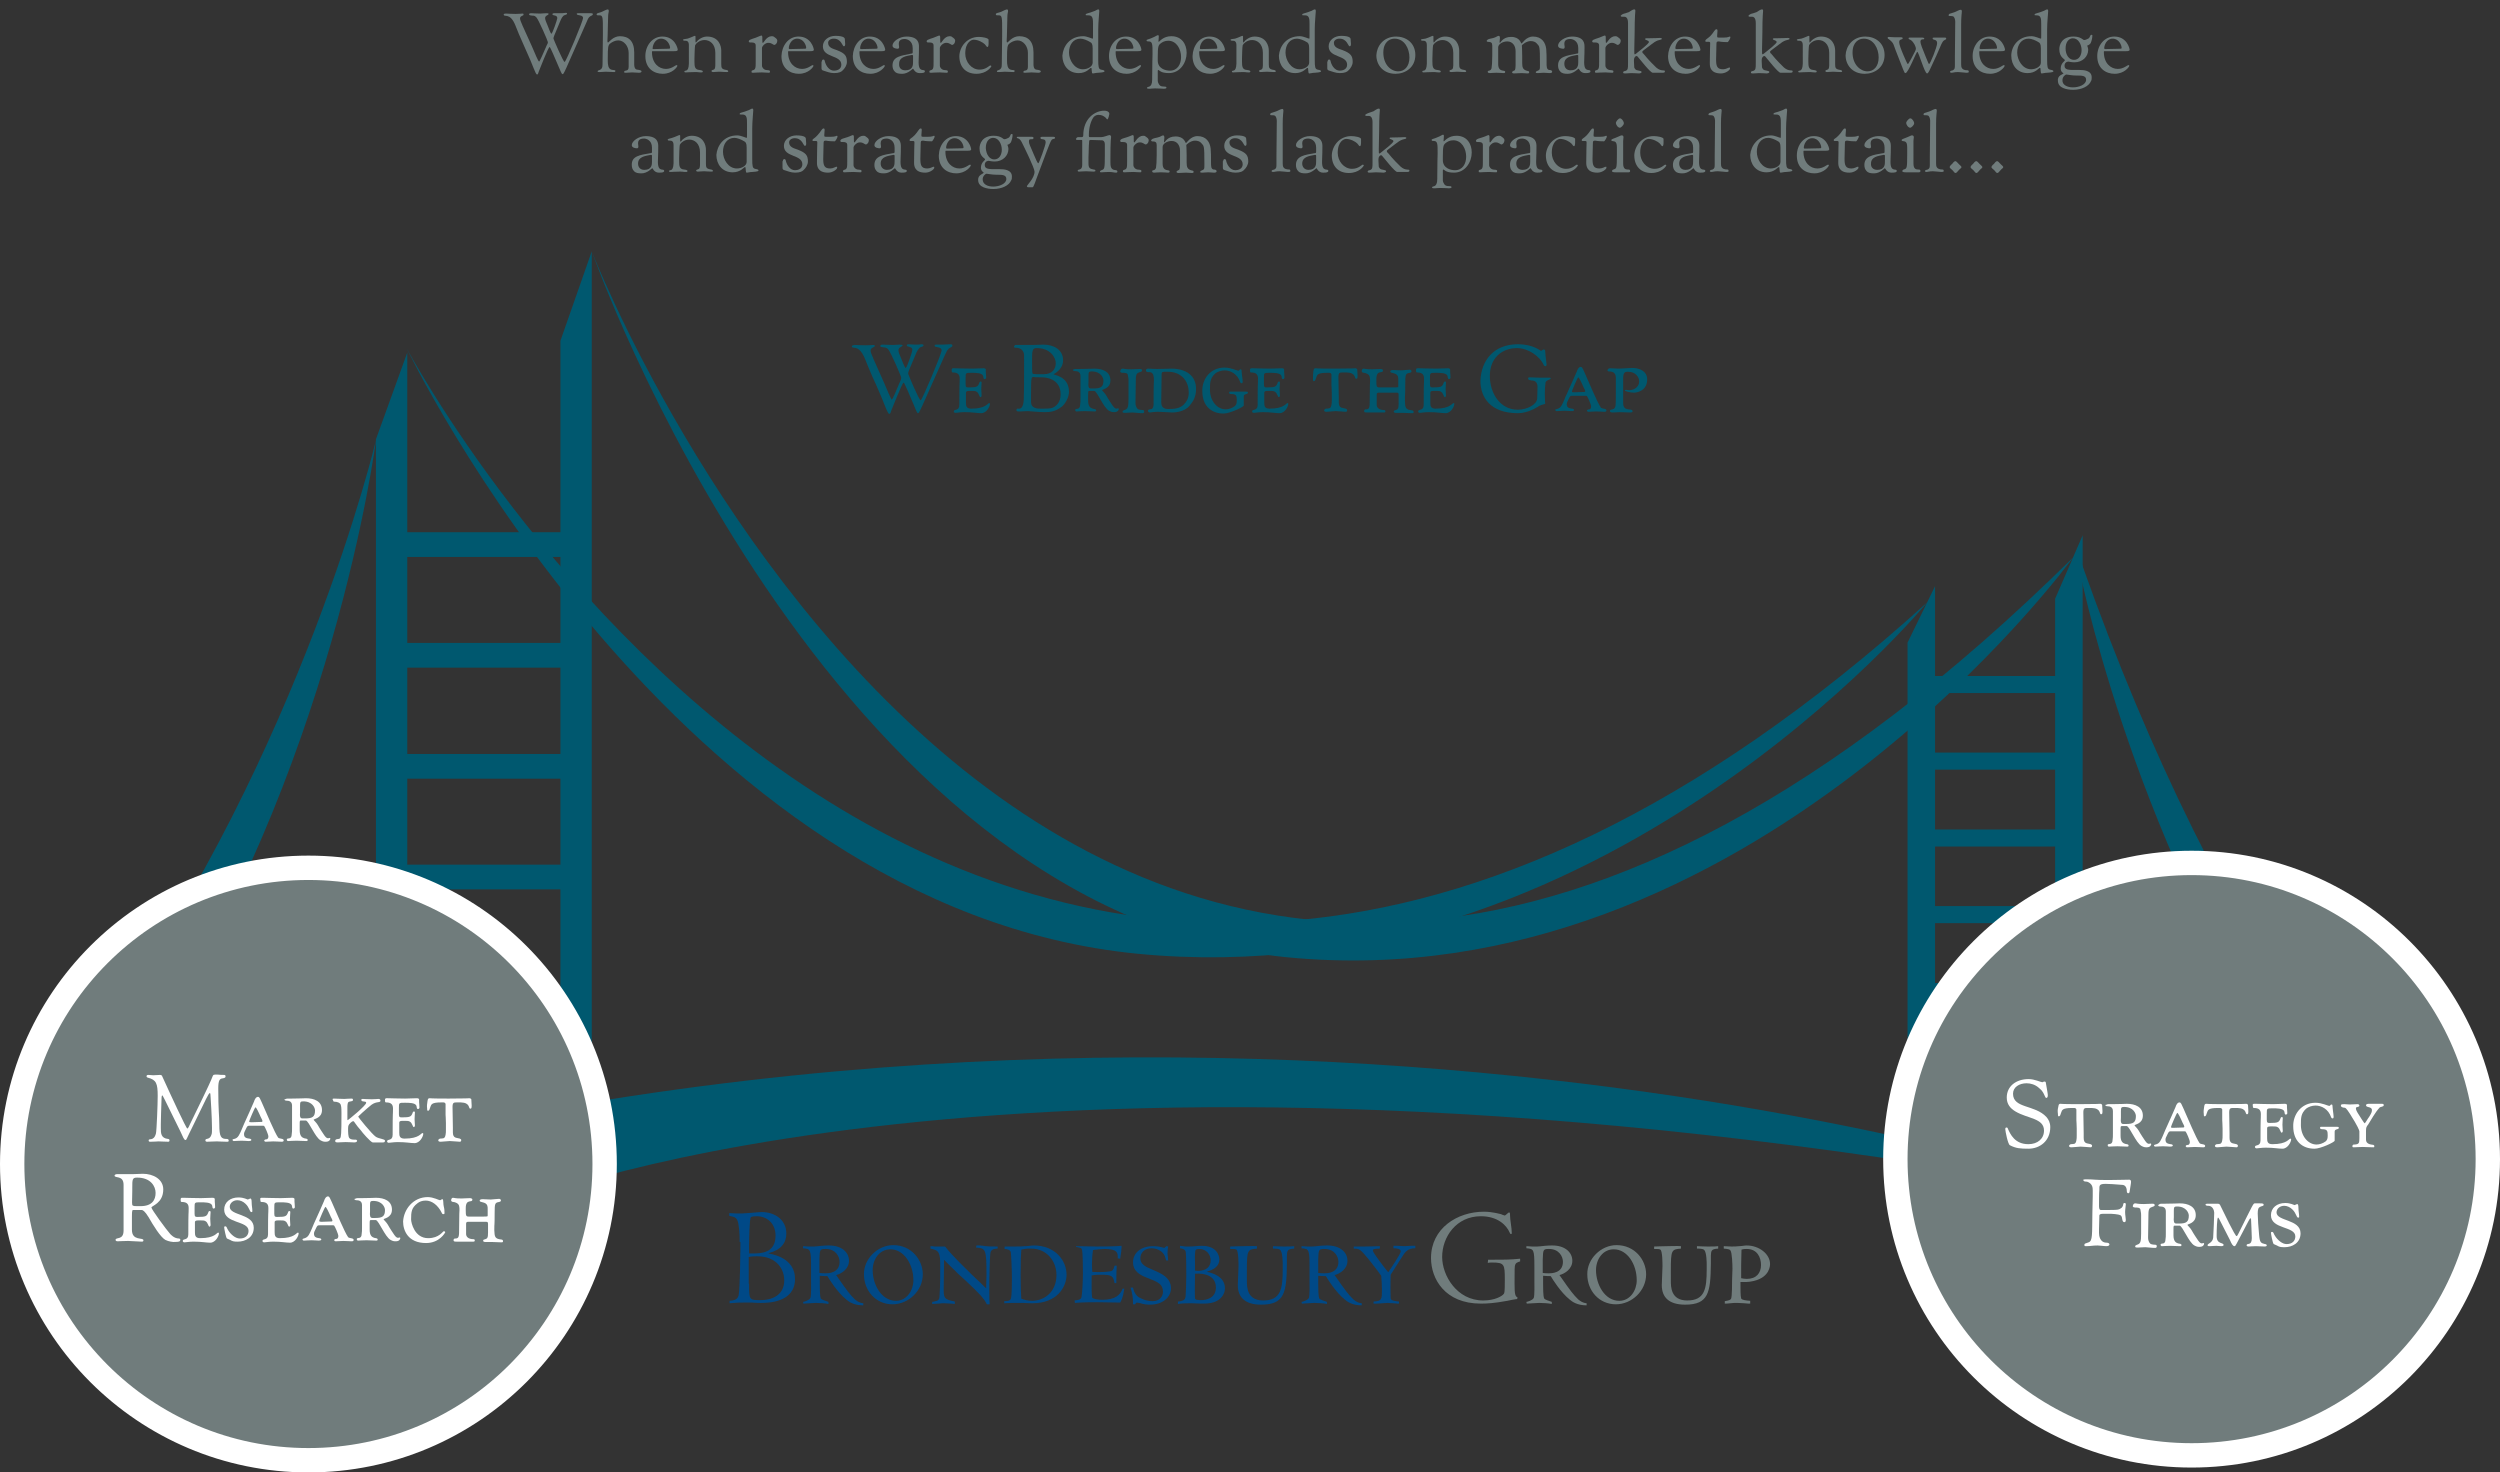 <?xml version="1.0" encoding="utf-8"?>
<!-- Generator: Adobe Illustrator 18.1.1, SVG Export Plug-In . SVG Version: 6.00 Build 0)  -->
<svg version="1.1" id="Layer_1" xmlns="http://www.w3.org/2000/svg" xmlns:xlink="http://www.w3.org/1999/xlink" x="0px" y="0px"
	 viewBox="0 0 718.2 423" style="enable-background:new 0 0 718.2 423;" xml:space="preserve">
<rect x="0" y="0" width="718.2" height="423" fill="#333333" stroke="none"/>
<style type="text/css">
	.st0{fill:#00586F;}
	.st1{fill:#707C7C;}
	.st2{fill:#004987;}
	.st3{fill:#FFFFFF;}
	.st4{fill:#F4F4F4;}
	.st5{fill:#00586F;stroke:#FFFFFF;stroke-width:5;stroke-miterlimit:10;}
	.st6{fill:#707C7C;stroke:#FFFFFF;stroke-width:5;stroke-miterlimit:10;}
	.st7{fill:#707C7C;stroke:#707C7C;stroke-miterlimit:10;}
	.st8{fill:#707C7C;stroke:#FFFFFF;stroke-width:3;stroke-miterlimit:10;}
	.st9{fill:#00586F;stroke:#00586F;stroke-miterlimit:10;}
	.st10{fill:#707C7C;stroke:#FFFFFF;stroke-width:7;stroke-miterlimit:10;}
	.st11{fill:#00586F;stroke:#00586F;stroke-width:2;stroke-miterlimit:10;}
	.st12{fill:#00586F;stroke:#00586F;stroke-width:1.5;stroke-miterlimit:10;}
</style>
<path class="st0" d="M49.4,344.6h103c0,0,145.7-59.7,459.6,0C612,344.6,353.3,252.7,49.4,344.6z"/>
<g>
	<g>
		<path class="st2" d="M212.5,356.8c0-2.3-0.2-5.4-0.7-6.3c-0.4-0.9-1.3-1-2.3-1.2v-0.8c0.6,0,1.2,0.1,1.9,0.1c0.7,0,1.3,0,1.9,0
			c0.4,0,1.6-0.1,2.8-0.2c1.1-0.1,2.3-0.2,2.7-0.2c3.8,0,7.1,2.2,7.1,6.2c0,2.6-1.5,4.7-5.1,5.6v0.1c6.1,1.1,7.6,4.5,7.6,7.3
			c0,6.9-8,6.9-9.8,6.9c-0.4,0-1.5,0-2.6-0.1c-1.1,0-2.2,0-2.5,0c-1.3,0-1.9,0-3.9,0.2v-0.7c1.2-0.1,2.3-0.3,2.6-1.6
			c0.4-2.1,0.5-12.8,0.5-13.4V356.8z M215.2,368.8c0,4.7,0,4.7,3.4,4.7c2.7,0,6.7-1.1,6.7-5.7c0-3.1-2.1-6.9-7.8-6.9
			c-0.2,0-1.6,0-2.4,0.2V368.8z M215.2,360.1c0.4,0,0.5,0,1,0c2.4,0,6.6-0.1,6.6-5.1c0-3.7-2.6-5.6-5.4-5.6c-0.4,0-1.4,0-1.7,0.3
			c-0.4,0.4-0.5,6.7-0.5,8V360.1z"/>
		<path class="st2" d="M230.7,358c0.5,0,1,0.1,1.6,0.1c0.5,0,1,0,1.5,0c0.4,0,1.3-0.1,2.2-0.2c0.9-0.1,1.6-0.1,2.2-0.1
			c3.5,0,5.7,1.9,5.7,4.4c0,2.3-2.1,3.7-3.7,4.1c3.4,4.9,4,5.6,5.3,6.9c0.2,0.2,1.2,1.1,2.5,1.2l0,0.6c-2.8,0-4.2-1.1-4.9-1.7
			c-2.5-2-4.9-5.8-5.4-6.7c-0.7,0-1,0-2.2-0.1v2.4c0,1.1,0,3.4,0.3,4.1c0.2,0.4,1.4,0.7,2.2,1l0,0.6c-1-0.2-2.5-0.3-3.6-0.3
			c-0.6,0-3.1,0.2-3.6,0.2l-0.1-0.5c0.2,0,1.7-0.4,2.1-1.1c0.3-0.6,0.2-4,0.2-5.1v-3.9c0-5.1-0.2-5.1-2.3-5.3L230.7,358z
			 M235.4,365.7c0.5,0.1,1.3,0.1,1.8,0.1c0.6,0,4,0,4-3.3c0-1.5-1.1-3.7-4-3.7c-1.7,0-1.7,0.2-1.8,3L235.4,365.7z"/>
		<path class="st2" d="M256.6,357.7c5.2,0,8.5,4.2,8.5,8.4c0,4.7-4.1,8.6-8.7,8.6c-4.8,0-8.2-3.9-8.2-8.6
			C248.1,361.7,252.1,357.7,256.6,357.7z M257.4,373.7c3.1,0,5-3,5-5.9c0-4.6-2.7-8.9-6.6-8.9c-3.1,0-5.1,2.8-5.1,6
			C250.7,369,253.2,373.7,257.4,373.7z"/>
		<path class="st2" d="M281.1,368c0.4,0.3,1.8,1.8,2.2,2.1c0-0.7,0.1-2.9,0.1-3.7c0-7.6-0.2-7.8-3-8l0.1-0.6c0.2,0,0.7,0,1,0
			c0.4,0,1,0.1,1.7,0.2c0.8,0.1,1.7,0.1,3.4,0.1v0.6c-0.8,0-2,0.1-2.1,1.4c-0.1,0.7-0.3,6-0.3,8.2c0,1.5,0,5.1,0.1,6.4l-0.8,0
			c-0.7-1.5-2-3-6.2-6.9l-2.3-2.1c0-0.1-2.9-2.8-3.8-3.8l0,1.3l-0.1,6.9c0,2.7,0,3.2,3.2,3.8v0.7c-0.2,0-0.6-0.1-1.1-0.1
			c-0.6,0-1.2-0.1-1.8-0.1c-0.6,0-1.2,0-1.8,0.1c-0.6,0-1.2,0.1-1.8,0.1v-0.6c0.2,0,0.6-0.1,0.9-0.2c0.6-0.1,1.1-0.2,1.2-1.3
			c0.1-0.9,0.2-4.2,0.2-5.3l0-2.9c0.1-4.7-0.4-5.1-2.8-5.6l0-0.7c0.4,0,0.8,0,1.2,0.1c0.4,0,0.8,0,1.2,0c0.8,0,1.1,0,1.8,0
			c2.1,2.7,6.2,6.6,7.6,8L281.1,368z"/>
		<path class="st2" d="M288.5,373.8c1.2,0,1.7-0.2,1.9-0.7c0.3-0.8,0.3-4.7,0.3-6c0-2.2-0.2-6.6-0.3-7.2c-0.1-0.9-0.9-1-1.8-1.1
			v-0.7h2.9c1.2,0,2.2,0,3-0.1c1,0,1.7-0.2,2.5-0.2c6.1,0,9.4,4.3,9.4,8.4c0,3.5-2.7,8.2-9.8,8.2c-0.4,0-1.5,0-2.5-0.1
			c-1.1,0-2.1,0-2.5,0c-0.5,0-2.2,0-3.1,0.1V373.8z M296.4,373.7c3.8,0,7.1-2.7,7.1-7.4c0-4.1-2.9-7.6-7.2-7.6
			c-0.2,0-1.6-0.1-2.9,0.3c-0.1,1.1-0.2,3.1-0.2,7.4c0,3.5,0.1,5.3,0.2,6.7C294.3,373.4,295.3,373.7,296.4,373.7z"/>
		<path class="st2" d="M309.3,358c1.1,0,4.3,0.1,5.6,0.1c2,0,5.2,0,7.3-0.2c0,0.4,0,0.8-0.1,1.7c0,0.3-0.3,1.7-0.3,2l-0.7-0.1
			c0.1-1.6-0.1-2.7-3.8-2.7c-0.7,0-2.5,0.2-3.3,0.3c-0.2,1.2-0.3,3-0.3,4c0,0.2,0,1.2,0.1,2.3c0.4,0,2.8,0.2,5.3-0.2
			c0.5-0.1,0.8-0.4,1.1-1.6h0.6c-0.1,2.3-0.1,2.9-0.1,5h-0.5c-0.4-2.1-0.8-2.4-4-2.4c-0.4,0-1.5,0-2.6,0.2l0,3.2
			c0,2.2,0.1,2.8,0.2,3.3c0.8,0.3,1.4,0.5,2.9,0.5c3.6,0,5.1-1.3,5.8-3.2l0.5,0c-0.4,2.7-0.9,3.5-1.2,4c-1,0-5.5-0.1-6.5-0.1
			c-1.6,0-4.2,0-6.5,0.2l-0.1-0.7c1.1-0.1,1.9-0.3,2-1c0.2-1.1,0.4-4.5,0.4-6.7c0-1.3,0-6.1-0.3-7c-0.1-0.4-0.3-0.4-1.7-0.7V358z"/>
		<path class="st2" d="M335.1,358l0.5,0.1c-0.1,0.3-0.2,1.2-0.2,2c0,0.3,0.2,1.8,0.2,2H335c-0.2-0.7-0.3-1.5-1-2.2
			c-0.2-0.3-1.4-1.3-3.2-1.3c-2,0-3.2,1.3-3.2,2.9c0,1.8,1.7,2.5,3.6,3.3c2.1,0.9,5.2,2.1,5.2,5.3c0,2.4-2.2,4.7-6,4.7
			c-1.2,0-2.2-0.2-2.7-0.4c-0.2,0-0.9-0.2-1.1-0.2s-0.4,0.3-0.5,0.5l-0.6,0c0-2.1-0.2-3-0.7-4.8h0.7c0.1,0.6,0.4,1.7,1.3,2.5
			c0.7,0.6,2.5,1.4,4.3,1.4c2.2,0,3-1.5,3-2.7c0-2.2-1.4-2.8-4.5-4c-1.8-0.7-4.1-1.7-4.1-4.5c0-2.6,2.2-4.6,5.7-4.6
			c1.1,0,1.8,0.1,3.3,0.5L335.1,358z"/>
		<path class="st2" d="M338.5,373.9c1.9-0.2,2-0.8,2.1-1.5c0.1-1.1,0.2-4.4,0.2-6c0-1.1,0-6.3-0.2-6.9c-0.2-0.6-0.9-0.8-1.6-0.9
			l0-0.7c0.5,0.1,1.1,0.1,1.5,0.2c0.5,0,0.9,0,1.1,0c0.3,0,1.1,0,1.9-0.1c0.8-0.1,1.4-0.1,1.8-0.1c4.2,0,5,2.8,5,3.9
			c0,1.9-1.5,2.9-3.5,3.5v0.1c1,0.2,5.1,1.1,5.1,4.7c0,1.8-1.3,3.4-3.2,4c-1.2,0.4-2.3,0.4-3.6,0.4c-0.4,0-2.5-0.1-2.9-0.1
			c-1,0-2.4,0-3.8,0.2V373.9z M343.3,365.9c0,1-0.1,6.4,0,7.1c0,0.5,1.3,0.5,1.8,0.5c1.5,0,4.2-0.6,4.2-3.6
			C349.3,366.7,346.5,365.7,343.3,365.9z M343.3,365c0.2,0,0.4,0.1,0.9,0.1c2.3,0,3.6-1.2,3.6-3c0-1.8-1.3-3.3-3.3-3.3
			c-1,0-1,0.3-1.1,0.5c-0.2,0.8-0.1,3.3-0.1,3.7V365z"/>
		<path class="st2" d="M358.2,367.9c0,1.8,0,5.7,4.7,5.7c5.1,0,5.6-3.4,5.6-9v-1.5c0-0.1,0-3.3-0.7-4c-0.4-0.4-1.3-0.4-2.1-0.4V358
			c0.7,0,1.3,0.1,3,0.1c2,0,2.4,0,3.1-0.1l0,0.7c-2.1,0.1-2,0.7-2.1,2l0,2.4c-0.1,8.3-0.7,11.7-7.4,11.7c-4.5,0-6.7-2-6.7-5.6
			c0-0.9,0.2-4.6,0.2-5.4c0-0.9,0-4.4-0.6-4.8c-0.3-0.2-0.7-0.2-1.8-0.2l0-0.7c0.3,0,2.6-0.1,3.7-0.1c0.5,0,3.1-0.1,4,0v0.7
			c-2.7,0.2-2.9,0.4-2.9,6.2V367.9z"/>
		<path class="st2" d="M373.9,358c0.5,0,1,0.1,1.6,0.1c0.5,0,1,0,1.5,0c0.4,0,1.3-0.1,2.2-0.2c0.9-0.1,1.6-0.1,2.2-0.1
			c3.5,0,5.7,1.9,5.7,4.4c0,2.3-2.1,3.7-3.7,4.1c3.4,4.9,4,5.6,5.3,6.9c0.2,0.2,1.2,1.1,2.5,1.2l0,0.6c-2.8,0-4.2-1.1-4.9-1.7
			c-2.5-2-4.9-5.8-5.4-6.7c-0.7,0-1,0-2.2-0.1v2.4c0,1.1,0,3.4,0.3,4.1c0.2,0.4,1.4,0.7,2.2,1l0,0.6c-1-0.2-2.5-0.3-3.6-0.3
			c-0.6,0-3.1,0.2-3.6,0.2l-0.1-0.5c0.2,0,1.7-0.4,2.1-1.1c0.3-0.6,0.2-4,0.2-5.1v-3.9c0-5.1-0.2-5.1-2.3-5.3L373.9,358z
			 M378.7,365.7c0.5,0.1,1.3,0.1,1.8,0.1c0.6,0,4,0,4-3.3c0-1.5-1.1-3.7-4-3.7c-1.7,0-1.7,0.2-1.8,3L378.7,365.7z"/>
		<path class="st2" d="M395.4,364.6c0,0-3.6-4.8-4.7-5.5c-0.4-0.3-0.9-0.4-1.8-0.4v-0.6c1.1,0,2.1,0,3.1,0c1.9,0,3.5-0.1,4.4-0.1
			v0.7c-2,0-2,0.3-2,0.6c0,0.6,3.5,5.1,4.4,6.2c0.9-1.3,3.6-5.3,3.6-6c0-0.8-1.3-0.9-2.1-0.9v-0.7l1.2,0c0.5,0,1.3,0.1,2.1,0.1
			c0.4,0,2.5-0.2,3-0.1v0.7c-2.2,0-2.9,1-3.9,2.6l-3.2,5c-0.1,4.3,0,6.5,0,6.6c0,0.5,0.1,0.9,2.4,1.1v0.6c-0.2,0-0.9,0-1.6-0.1
			c-0.7,0-1.3-0.1-1.6-0.1c-0.7,0-3.6,0.3-4.1,0.2l0-0.6c2.4-0.1,2.4-0.7,2.4-3.2c0-1.7-0.1-3-0.2-4.2L395.4,364.6z"/>
		<path class="st1" d="M436.6,362.4c-0.8,0.3-1.1,0.4-1.3,0.9c-0.2,0.5-0.2,1.1-0.2,5.3c0,3.5,0.2,3.7,0.9,4.2l-0.2,0.4
			c-0.4,0-2.4,0.4-2.8,0.5c-3.8,0.7-5.8,0.8-7.6,0.8c-10.3,0-14.3-7.1-14.3-13.1c0-8.5,7.5-13.3,15.2-13.3c2.6,0,4.7,0.7,4.9,0.7
			c0.2,0.1,0.9,0.4,1.1,0.4c0.2,0,1-0.9,1.2-0.9c0.3,0,0.3,0.3,0.3,0.8c0,1.4,0.5,3.6,0.5,5.1c0,0.2,0,0.3-0.2,0.3
			c-0.2,0-0.2,0-0.4-0.4c-0.9-2.1-3.4-4.7-8.3-4.7c-7,0-11.1,5.9-11.1,11.7c0,5.3,4.2,12.5,11.8,12.5c3.4,0,5.5-1.3,5.9-1.9
			c0.2-0.3,0.3-0.4,0.3-4c0-4.5-0.1-5-3.6-5c-0.5,0-1,0-1.3,0.1l0.1-0.9c4.2,0,6.5,0,9.2-0.3V362.4z"/>
		<path class="st1" d="M438.5,358c0.5,0,1,0.1,1.6,0.1c0.5,0,1,0,1.5,0c0.4,0,1.3-0.1,2.2-0.2c0.9-0.1,1.6-0.1,2.2-0.1
			c3.5,0,5.7,1.9,5.7,4.4c0,2.3-2.1,3.7-3.7,4.1c3.4,4.9,4,5.6,5.3,6.9c0.2,0.2,1.2,1.1,2.5,1.2l0,0.6c-2.8,0-4.2-1.1-4.9-1.7
			c-2.5-2-4.9-5.8-5.4-6.7c-0.7,0-1,0-2.2-0.1v2.4c0,1.1,0,3.4,0.3,4.1c0.2,0.4,1.4,0.7,2.2,1l0,0.6c-1-0.2-2.5-0.3-3.6-0.3
			c-0.6,0-3.1,0.2-3.6,0.2l-0.1-0.5c0.2,0,1.7-0.4,2.1-1.1c0.3-0.6,0.2-4,0.2-5.1v-3.9c0-5.1-0.2-5.1-2.3-5.3L438.5,358z
			 M443.2,365.7c0.5,0.1,1.3,0.1,1.8,0.1c0.6,0,4,0,4-3.3c0-1.5-1.1-3.7-4-3.7c-1.7,0-1.7,0.2-1.8,3L443.2,365.7z"/>
		<path class="st1" d="M464.4,357.7c5.2,0,8.5,4.2,8.5,8.4c0,4.7-4.1,8.6-8.7,8.6c-4.8,0-8.2-3.9-8.2-8.6
			C455.9,361.7,459.9,357.7,464.4,357.7z M465.2,373.7c3.1,0,5-3,5-5.9c0-4.6-2.7-8.9-6.6-8.9c-3.1,0-5.1,2.8-5.1,6
			C458.5,369,461,373.7,465.2,373.7z"/>
		<path class="st1" d="M480,367.9c0,1.8,0,5.7,4.7,5.7c5.1,0,5.6-3.4,5.6-9v-1.5c0-0.1,0-3.3-0.7-4c-0.4-0.4-1.3-0.4-2.1-0.4V358
			c0.7,0,1.3,0.1,3,0.1c2,0,2.4,0,3.1-0.1l0,0.7c-2.1,0.1-2,0.7-2.1,2l0,2.4c-0.1,8.3-0.7,11.7-7.4,11.7c-4.5,0-6.7-2-6.7-5.6
			c0-0.9,0.2-4.6,0.2-5.4c0-0.9,0-4.4-0.6-4.8c-0.3-0.2-0.7-0.2-1.8-0.2l0-0.7c0.3,0,2.6-0.1,3.7-0.1c0.5,0,3.1-0.1,4,0v0.7
			c-2.7,0.2-2.9,0.4-2.9,6.2V367.9z"/>
		<path class="st1" d="M497.7,364.5c0-1.2-0.1-4.7-0.6-5.3c-0.2-0.3-0.7-0.4-1.9-0.5V358c0.7,0,1.4,0.1,2.2,0.1c0.7,0,1.5,0,2.2-0.1
			c0.7,0,1.5-0.2,2.2-0.2c3.6,0,6.7,2.5,6.7,5.3c0,0.4,0,3.8-4.7,4.9c-1.6,0.4-2.8,0.3-3.8,0.3c0,2.2,0,4,0.2,4.7
			c0.2,0.5,1.4,0.6,2.6,0.7v0.8c-0.4,0-1,0-1.7-0.1c-0.7,0-1.4-0.1-2-0.1c-0.7,0-1.3,0-2,0.1c-0.6,0.1-1.2,0.1-1.6,0.1v-0.7
			c1.1-0.2,1.6-0.3,1.8-0.7c0.3-0.5,0.3-4.6,0.3-5.5L497.7,364.5z M500.2,367.2c0.6,0.1,1,0.2,1.6,0.2c2.8,0,4.1-1.7,4.1-4
			c0-2.2-1.1-4.6-4.1-4.6c-0.4,0-0.9,0-1.5,0.2c0,1-0.1,2.9-0.1,4.5V367.2z"/>
	</g>
</g>
<g>
	<path class="st1" d="M145.5,3.9c0.5,0,1,0.1,2.6,0.1c1.1,0,1.7-0.1,2-0.1c0.3,0,0.3,0.1,0.3,0.3c0,0.4-1,0.3-1,1.1
		c0,0.7,0.8,2.2,3.4,8c0.8,1.8,1.8,4.4,2.1,4.4c0.1,0,1.3-2.6,2-4.3c0.2-0.6,0.5-0.8,0.5-1.3c0-0.3-2.7-6.5-3.3-7.1
		c-0.5-0.5-0.7-0.5-1.1-0.5c-1-0.1-1-0.2-1-0.4c0-0.3,0.4-0.3,0.7-0.3c0.5,0,1,0.1,2.6,0.1c0.2,0,1-0.1,1.6-0.1c0.4,0,0.7,0,0.7,0.2
		c0,0.4-1,0.4-1,1.2c0,0.5,0.3,1.1,0.7,2.1c0.2,0.5,0.9,2.4,1.1,2.4c0.3,0,1.7-4.1,1.7-4.5c0-1-1.4-0.6-1.4-1.1
		c0-0.2,0.2-0.3,0.5-0.3s1.1,0,1.5,0h0.4c0.3,0,0.6,0,1.3-0.1h0.2c0.2,0,0.3,0,0.3,0.2c0,0.4-0.7,0.3-1.1,0.7
		c-0.2,0.2-0.5,0.6-0.7,1.1c-2.1,5-2.1,5-2.1,5.4c0,0.1,2.8,6.7,3.2,6.7c0.4,0,5.3-11.8,5.3-12.6c0-1.1-1.8-0.6-1.8-1.2
		c0-0.2,0-0.2,0.5-0.2c0.3,0,0.7,0,1.5,0c0.9,0,1,0,2.1,0c0.3,0,0.5,0,0.5,0.3c0,0.4-0.5,0.3-1,0.8c-0.4,0.4-0.5,0.8-0.9,1.7
		c-6.5,14.7-6.4,14.7-6.8,14.7c-0.3,0-0.7-1.3-1.1-2.1c-1-2.3-2.4-5.7-2.6-5.7c-0.4,0-3,6.8-3.1,7c-0.2,0.7-0.3,0.9-0.5,0.9
		c-0.5,0-1.1-2.5-3.3-7.2c-1.7-3.8-2.5-5.7-2.9-6.8c-1.6-4.1-3.4-2.2-3.4-3.3C144.8,3.9,145.2,3.9,145.5,3.9z"/>
	<path class="st1" d="M172.9,3.4c0.6-0.3,1.4-0.7,1.7-0.7c0.3,0,0.3,0.4,0.3,0.5c0,0.3-0.2,0.7-0.2,1.5c-0.1,6.3-0.2,6.3-0.2,7
		c0,0.3,0,0.5,0.2,0.5c0.2,0,1.4-1.8,3.4-1.8c2.5,0,4.1,1.4,4.1,4.7v3.5c0,0.4,0.1,1.3,0.8,1.4c0.7,0.1,1.3,0.2,1.3,0.5
		c0,0.3-0.4,0.4-0.7,0.4c-0.3,0-1.5-0.1-2-0.1c-0.4,0-1.6,0.1-1.8,0.1c-0.3,0-0.5,0-0.5-0.2c0-0.8,1.3,0.1,1.3-1.5c0-0.4,0,0,0-4
		c0-2-1.4-3.6-3-3.6c-0.9,0-1.8,0.5-2.3,0.9c-0.6,0.5-0.7,0.9-0.7,4.4v0.5c0,1.1,0.1,2.3,1,2.6c0.5,0.2,1.2,0,1.2,0.4
		c0,0.1-0.1,0.3-0.3,0.3c0,0-2.4-0.1-2.5-0.1c-0.3,0-1.3,0.1-1.7,0.1c-0.7,0-0.6-0.1-0.6-0.2c0-0.1,0-0.2,0.3-0.3
		c1-0.3,1.1-0.9,1.1-1.8l0.1-8.1V9.1c0-4.2,0-4.7-1-4.7c-0.4,0-0.3,0-0.4,0c-0.3,0-0.4-0.1-0.4-0.2C171.3,3.7,172.3,3.7,172.9,3.4z"
		/>
	<path class="st1" d="M190.3,10.5c3.6,0,4.4,3.4,4.4,3.8c0,0.3-0.3,0.4-1,0.4h-5.4h-0.7c-0.3,0-0.3,0-0.3,0.3c0,3.2,2,4.8,4,4.8
		c1.7,0,2.7-1.1,3.1-1.1c0.1,0,0.2,0.1,0.2,0.2c0,0.3-1.4,2.3-4.2,2.3c-2.5,0-5-1.5-5-5.1C185.4,13.1,187.4,10.5,190.3,10.5z
		 M187.8,14.1c1.1,0,3.8-0.1,4.2-0.1c0.5,0,0.5-0.1,0.5-0.3c0-0.6-0.7-2.6-2.6-2.6c-1.7,0-2.4,1.9-2.4,2.7
		C187.4,14,187.5,14.1,187.8,14.1z"/>
	<path class="st1" d="M197.5,11.1c1-0.3,1.9-0.8,2.1-0.8h0c0.2,0,0.2,0.1,0.2,0.3c0,0.2,0,0.6,0,1c0,0.4,0,0.6,0.1,0.6
		c0.2,0,0.3-0.5,1.1-1c0.6-0.4,1.3-0.7,2.1-0.7c3.4,0,4.1,2.7,4.1,4c0,0.4,0,0,0,3.4v0.5c0,1.1,0.1,1.5,1.5,1.7
		c0.4,0.1,0.5,0.2,0.5,0.4s-0.2,0.2-0.5,0.2c-1,0-1.4-0.1-2-0.1c-0.6,0-1.5,0.1-1.8,0.1c-0.3,0-0.5-0.1-0.5-0.3
		c0-0.3,0.5-0.3,0.6-0.4c0.5-0.1,0.5-1,0.5-1.6v-3.2c0-2.6-1.6-3.7-3.1-3.7c-1.6,0-2.6,1.2-2.7,1.5c-0.1,0.3-0.2,3-0.2,3.8v0.9
		c0,1.4,0.1,2.3,1.4,2.4c0.1,0,1,0.1,1,0.4c0,0.3-0.2,0.3-0.5,0.3c-0.9,0-0.6-0.1-1.7-0.1c-1,0-2.5,0.1-2.7,0.1
		c-0.3,0-0.4-0.1-0.4-0.2c0-0.7,1.2,0.5,1.3-2.3c0-1.3,0-1.1,0-1.8V13c0-1.1-0.5-1.3-1-1.3h-0.2c-0.3,0-0.5-0.1-0.5-0.3
		C196.4,11.2,197,11.2,197.5,11.1z"/>
	<path class="st1" d="M218.4,10.3c0.1,0,0.3-0.1,0.3-0.1c0.2,0,0.3,0.2,0.3,0.5c0,0.2,0,0.4,0,0.6c0,1,0,1,0.2,1
		c0.2,0,1-1.9,2.5-1.9c0.5,0,0.6,0.1,1.1,0.5c0.4,0.3,0.5,0.6,0.5,0.7c0,1-0.7,1.3-0.8,1.3c-0.5,0-0.7-0.6-1.8-0.6
		c-0.9,0-1.8,1-1.8,1.5v2.5c0,2.5,0,2.1,0,2.5c0,0.7,0.6,1.2,1.1,1.3c0.6,0.1,1.2,0,1.2,0.4c0,0.2,0,0.4-0.3,0.4
		c-0.8,0-1.5-0.1-2-0.1c-1.3,0-2.1,0.1-2.5,0.1c-0.5,0-0.5-0.1-0.5-0.3c0-0.2,0-0.3,0.3-0.4c0.9-0.2,0.9-0.7,0.9-2.6
		c0-4.5,0-4.1,0-4.5c0-0.4-0.1-0.9-1.2-0.9c-0.1,0-0.2,0-0.3,0c-0.2,0-0.5,0-0.5-0.4C215.3,11.2,216.5,11.2,218.4,10.3z"/>
	<path class="st1" d="M229.4,10.5c3.6,0,4.4,3.4,4.4,3.8c0,0.3-0.3,0.4-1,0.4h-5.4h-0.7c-0.3,0-0.3,0-0.3,0.3c0,3.2,2,4.8,4,4.8
		c1.7,0,2.7-1.1,3.1-1.1c0.1,0,0.2,0.1,0.2,0.2c0,0.3-1.4,2.3-4.2,2.3c-2.5,0-5-1.5-5-5.1C224.6,13.1,226.5,10.5,229.4,10.5z
		 M226.9,14.1c1.1,0,3.8-0.1,4.2-0.1c0.5,0,0.5-0.1,0.5-0.3c0-0.6-0.7-2.6-2.6-2.6c-1.7,0-2.4,1.9-2.4,2.7
		C226.6,14,226.7,14.1,226.9,14.1z"/>
	<path class="st1" d="M236.1,17.7c0-0.4,0.2-0.6,0.4-0.6c0.5,0,0.4,0.5,0.6,1c0.2,0.6,1,2.2,2.5,2.2c0.7,0,2.1-0.3,2.1-1.7
		c0-2.9-5.3-1.9-5.3-5.3c0-1.8,1.7-3,3.6-3c2.5,0,2.7,0.7,2.7,0.9c0,0.1,0.1,1.2,0.1,1.4c0,0.5-0.1,0.7-0.4,0.7
		c-0.4,0-0.7-2.2-2.9-2.2c-0.9,0-1.6,0.5-1.6,1.2c0,1.4,1.4,1.7,2.5,2.1c2.3,0.9,2.9,1.6,2.9,3.4c0,0.9-0.6,1.9-1.3,2.5
		c-0.3,0.3-0.9,0.7-2.4,0.7c-1.2,0-2.3-0.5-2.7-0.6c-0.6-0.2-0.9-0.2-0.9-0.8V17.7z"/>
	<path class="st1" d="M249.9,10.5c3.6,0,4.4,3.4,4.4,3.8c0,0.3-0.3,0.4-1,0.4h-5.4h-0.7c-0.3,0-0.3,0-0.3,0.3c0,3.2,2,4.8,4,4.8
		c1.7,0,2.7-1.1,3.1-1.1c0.1,0,0.2,0.1,0.2,0.2c0,0.3-1.4,2.3-4.2,2.3c-2.5,0-5-1.5-5-5.1C245.1,13.1,247,10.5,249.9,10.5z
		 M247.4,14.1c1.1,0,3.8-0.1,4.2-0.1c0.5,0,0.5-0.1,0.5-0.3c0-0.6-0.7-2.6-2.6-2.6c-1.7,0-2.4,1.9-2.4,2.7
		C247.1,14,247.1,14.1,247.4,14.1z"/>
	<path class="st1" d="M261.8,15.4c0.3,0,0.4-0.1,0.4-0.4c0-0.5,0-0.9,0-1.2c0-2.1-1.6-2.6-2.3-2.6c-1.5,0-1.7,0.8-1.7,1.4
		c0,0.4,0.1,0.6,0.1,0.9c0,0.4-0.2,0.5-0.4,0.5c-0.3,0-1.5-0.1-1.5-0.9c0-1.2,2-2.6,4-2.6c3.6,0,3.6,2.1,3.6,3
		c0,3.1-0.1,2.6-0.1,4.4c0,3.2,1.8,1.7,1.8,2.6c0,0.4-0.5,0.5-1.5,0.5c-1.4,0-1.8-1.3-1.9-1.3c-0.1,0-1.4,1.5-3.1,1.5
		c-1,0-1.7-0.1-2.2-0.7c-0.4-0.4-0.6-1-0.6-1.7C256.4,16.2,258.9,16,261.8,15.4z M260.1,20.2c2.2,0,2.2-1.6,2.2-2.4V16
		c0-0.1-0.1-0.2-0.2-0.2c-0.1,0-0.2,0-0.2,0c-1.5,0.3-3.6,0.5-3.6,2.5C258.2,19.5,258.9,20.2,260.1,20.2z"/>
	<path class="st1" d="M269.5,10.3c0.1,0,0.3-0.1,0.3-0.1c0.2,0,0.3,0.2,0.3,0.5c0,0.2,0,0.4,0,0.6c0,1,0,1,0.2,1
		c0.2,0,1-1.9,2.5-1.9c0.5,0,0.6,0.1,1.1,0.5c0.4,0.3,0.5,0.6,0.5,0.7c0,1-0.7,1.3-0.8,1.3c-0.5,0-0.7-0.6-1.8-0.6
		c-0.9,0-1.8,1-1.8,1.5v2.5c0,2.5,0,2.1,0,2.5c0,0.7,0.6,1.2,1.1,1.3c0.6,0.1,1.2,0,1.2,0.4c0,0.2,0,0.4-0.3,0.4
		c-0.8,0-1.5-0.1-2-0.1c-1.3,0-2.1,0.1-2.5,0.1c-0.5,0-0.5-0.1-0.5-0.3c0-0.2,0-0.3,0.3-0.4c0.9-0.2,0.9-0.7,0.9-2.6
		c0-4.5,0-4.1,0-4.5c0-0.4-0.1-0.9-1.2-0.9c-0.1,0-0.2,0-0.3,0c-0.2,0-0.5,0-0.5-0.4C266.4,11.2,267.6,11.2,269.5,10.3z"/>
	<path class="st1" d="M281.2,10.6c1,0,2.7,0.3,2.8,0.8c0,0.3,0,0.7,0,1.1c0,0.5-0.1,1-0.3,1c-0.3,0-0.4-0.4-0.8-0.8
		c-0.5-0.5-1.9-1.3-3.2-1.3c-0.5,0-2.4,0.6-2.4,4c0,2.4,1.8,4.6,4.1,4.6c1.9,0,2.8-1.2,3.1-1.2c0.1,0,0.3,0.1,0.3,0.2
		c0,0.2-1.3,2.2-4.3,2.2c-3,0-4.9-1.9-4.9-5.1C275.7,13.3,277.9,10.6,281.2,10.6z"/>
	<path class="st1" d="M287.6,3.4c0.6-0.3,1.4-0.7,1.7-0.7c0.3,0,0.3,0.4,0.3,0.5c0,0.3-0.2,0.7-0.2,1.5c-0.1,6.3-0.2,6.3-0.2,7
		c0,0.3,0,0.5,0.2,0.5c0.2,0,1.4-1.8,3.4-1.8c2.5,0,4.1,1.4,4.1,4.7v3.5c0,0.4,0.1,1.3,0.8,1.4c0.7,0.1,1.3,0.2,1.3,0.5
		c0,0.3-0.4,0.4-0.7,0.4c-0.3,0-1.5-0.1-2-0.1c-0.4,0-1.6,0.1-1.8,0.1c-0.3,0-0.5,0-0.5-0.2c0-0.8,1.3,0.1,1.3-1.5c0-0.4,0,0,0-4
		c0-2-1.4-3.6-3-3.6c-0.9,0-1.8,0.5-2.3,0.9c-0.6,0.5-0.7,0.9-0.7,4.4v0.5c0,1.1,0.1,2.3,1,2.6c0.5,0.2,1.2,0,1.2,0.4
		c0,0.1-0.1,0.3-0.3,0.3c0,0-2.4-0.1-2.5-0.1c-0.3,0-1.3,0.1-1.7,0.1c-0.7,0-0.6-0.1-0.6-0.2c0-0.1,0-0.2,0.3-0.3
		c1-0.3,1.1-0.9,1.1-1.8l0.1-8.1V9.1c0-4.2,0-4.7-1-4.7c-0.4,0-0.3,0-0.4,0c-0.3,0-0.4-0.1-0.4-0.2C285.9,3.7,286.9,3.7,287.6,3.4z"
		/>
	<path class="st1" d="M311.2,10.4c1.1,0,2.4,0.7,2.7,0.7c0.1,0,0.1-0.1,0.1-0.9c0-3.1,0-2.2,0-3.1c0-1.6,0-2.7-1.3-2.7h-0.3
		c-0.5,0-0.5,0-0.5-0.2v0c0-0.4,0.8-0.3,2.7-1.1c0.3-0.1,0.6-0.4,0.9-0.4c0.2,0,0.3,0.1,0.3,0.5c0,0.5-0.3,3.2-0.3,5.2
		c0,4.3,0,7,0,8.7c0,2.2,0.1,2.7,0.8,2.9c0.4,0.1,1,0.1,1,0.5c0,0.1-0.1,0.3-1.8,0.4c-0.7,0-1.2,0.2-1.5,0.2c-0.2,0-0.3-0.1-0.3-0.3
		c0-0.2-0.1-0.5-0.1-0.9c0-0.2,0-0.4-0.2-0.4c-0.3,0-1.2,1.5-3.5,1.5c-3.1,0-4.7-2.4-4.7-5C305.4,13.3,307.3,10.4,311.2,10.4z
		 M311.1,19.9c1.4,0,2.8-0.8,2.8-1.9c0-4.1,0-3.7,0-4.1c0-1.3-0.3-1.6-0.7-1.8c-0.8-0.5-2-1-2.8-1c-2.1,0-3.3,1.8-3.3,4
		C307.1,17.2,308.6,19.9,311.1,19.9z"/>
	<path class="st1" d="M323.5,10.5c3.6,0,4.4,3.4,4.4,3.8c0,0.3-0.3,0.4-1,0.4h-5.4h-0.7c-0.3,0-0.3,0-0.3,0.3c0,3.2,2,4.8,4,4.8
		c1.7,0,2.7-1.1,3.1-1.1c0.1,0,0.2,0.1,0.2,0.2c0,0.3-1.4,2.3-4.2,2.3c-2.5,0-5-1.5-5-5.1C318.6,13.1,320.5,10.5,323.5,10.5z
		 M320.9,14.1c1.1,0,3.8-0.1,4.2-0.1c0.5,0,0.5-0.1,0.5-0.3c0-0.6-0.7-2.6-2.6-2.6c-1.7,0-2.4,1.9-2.4,2.7
		C320.6,14,320.7,14.1,320.9,14.1z"/>
	<path class="st1" d="M331.6,10.6c0.8-0.4,0.9-0.5,1-0.5c0.2,0,0.3,0.1,0.3,0.3c0,0.9-0.1,1.1-0.1,1.4c0,0.1,0,0.2,0.1,0.2
		c0.2,0,1.2-1.6,3.6-1.6c3,0,4.4,2.3,4.4,4.8c0,2.7-1.8,5.8-5.1,5.8c-2.5,0-2.7-0.9-3.1-0.9c0,0-0.1,0.1-0.1,0.2v2.6v0.3
		c0,0.5,0.3,0.9,0.4,1.1c0.6,1,2.1,0.2,2.1,0.9c0,0.1-0.1,0.3-0.8,0.3c-0.6,0-0.6-0.1-2.5-0.1c-0.8,0-1.2,0.1-1.5,0.1
		c-0.7,0-0.8-0.1-0.8-0.2c0-0.7,1.5,0.3,1.5-2.5v-0.5c0-4.7,0.1-5.6,0.1-6.6v-0.5c0-2.4,0-3.3-1.1-3.3c-0.6,0-0.6-0.1-0.6-0.3
		C329.3,11.3,330,11.4,331.6,10.6z M332.6,17.4c0,2.3,2.2,2.9,3.5,2.9c2.2,0,3.2-1.9,3.2-3.9c0-2.3-1.3-4.7-3.7-4.7
		c-1,0-1.7,0.4-2.2,0.8c-0.6,0.5-0.8,0.8-0.8,3.8C332.6,16.7,332.6,16.9,332.6,17.4z"/>
	<path class="st1" d="M347.5,10.5c3.6,0,4.4,3.4,4.4,3.8c0,0.3-0.3,0.4-1,0.4h-5.4h-0.7c-0.3,0-0.3,0-0.3,0.3c0,3.2,2,4.8,4,4.8
		c1.7,0,2.7-1.1,3.1-1.1c0.1,0,0.2,0.1,0.2,0.2c0,0.3-1.4,2.3-4.2,2.3c-2.5,0-5-1.5-5-5.1C342.7,13.1,344.6,10.5,347.5,10.5z
		 M345,14.1c1.1,0,3.8-0.1,4.2-0.1c0.5,0,0.5-0.1,0.5-0.3c0-0.6-0.7-2.6-2.6-2.6c-1.7,0-2.4,1.9-2.4,2.7
		C344.7,14,344.7,14.1,345,14.1z"/>
	<path class="st1" d="M354.8,11.1c1-0.3,1.9-0.8,2.1-0.8h0c0.2,0,0.2,0.1,0.2,0.3c0,0.2,0,0.6,0,1c0,0.4,0,0.6,0.1,0.6
		c0.2,0,0.3-0.5,1.1-1c0.6-0.4,1.3-0.7,2.1-0.7c3.4,0,4.1,2.7,4.1,4c0,0.4,0,0,0,3.4v0.5c0,1.1,0.1,1.5,1.5,1.7
		c0.4,0.1,0.5,0.2,0.5,0.4s-0.2,0.2-0.5,0.2c-1,0-1.4-0.1-2-0.1c-0.6,0-1.5,0.1-1.8,0.1c-0.3,0-0.5-0.1-0.5-0.3
		c0-0.3,0.5-0.3,0.6-0.4c0.5-0.1,0.5-1,0.5-1.6v-3.2c0-2.6-1.6-3.7-3.1-3.7c-1.6,0-2.6,1.2-2.7,1.5c-0.1,0.3-0.2,3-0.2,3.8v0.9
		c0,1.4,0.1,2.3,1.4,2.4c0.1,0,1,0.1,1,0.4c0,0.3-0.2,0.3-0.5,0.3c-0.9,0-0.6-0.1-1.7-0.1c-1,0-2.5,0.1-2.7,0.1
		c-0.3,0-0.4-0.1-0.4-0.2c0-0.7,1.2,0.5,1.3-2.3c0-1.3,0-1.1,0-1.8V13c0-1.1-0.5-1.3-1-1.3H354c-0.3,0-0.5-0.1-0.5-0.3
		C353.6,11.2,354.2,11.2,354.8,11.1z"/>
	<path class="st1" d="M373.4,10.4c1.1,0,2.4,0.7,2.7,0.7c0.1,0,0.1-0.1,0.1-0.9c0-3.1,0-2.2,0-3.1c0-1.6,0-2.7-1.3-2.7h-0.3
		c-0.5,0-0.5,0-0.5-0.2v0c0-0.4,0.8-0.3,2.7-1.1c0.3-0.1,0.6-0.4,0.9-0.4c0.2,0,0.3,0.1,0.3,0.5c0,0.5-0.3,3.2-0.3,5.2
		c0,4.3,0,7,0,8.7c0,2.2,0.1,2.7,0.8,2.9c0.4,0.1,1,0.1,1,0.5c0,0.1-0.1,0.3-1.8,0.4c-0.7,0-1.2,0.2-1.5,0.2c-0.2,0-0.3-0.1-0.3-0.3
		c0-0.2-0.1-0.5-0.1-0.9c0-0.2,0-0.4-0.2-0.4c-0.3,0-1.2,1.5-3.5,1.5c-3.1,0-4.7-2.4-4.7-5C367.6,13.3,369.5,10.4,373.4,10.4z
		 M373.3,19.9c1.4,0,2.8-0.8,2.8-1.9c0-4.1,0-3.7,0-4.1c0-1.3-0.3-1.6-0.7-1.8c-0.8-0.5-2-1-2.8-1c-2.1,0-3.3,1.8-3.3,4
		C369.3,17.2,370.8,19.9,373.3,19.9z"/>
	<path class="st1" d="M381.4,17.7c0-0.4,0.2-0.6,0.4-0.6c0.5,0,0.4,0.5,0.6,1c0.2,0.6,1,2.2,2.5,2.2c0.7,0,2.1-0.3,2.1-1.7
		c0-2.9-5.3-1.9-5.3-5.3c0-1.8,1.7-3,3.6-3c2.5,0,2.7,0.7,2.7,0.9c0,0.1,0.1,1.2,0.1,1.4c0,0.5-0.1,0.7-0.4,0.7
		c-0.4,0-0.7-2.2-2.9-2.2c-0.9,0-1.6,0.5-1.6,1.2c0,1.4,1.4,1.7,2.5,2.1c2.3,0.9,2.9,1.6,2.9,3.4c0,0.9-0.6,1.9-1.3,2.5
		c-0.3,0.3-0.9,0.7-2.4,0.7c-1.2,0-2.3-0.5-2.7-0.6c-0.6-0.2-0.9-0.2-0.9-0.8V17.7z"/>
	<path class="st1" d="M401.1,10.5c2.8,0,5.5,1.8,5.5,5.3c0,3.6-2.9,5.4-5.7,5.4c-3.6,0-5.5-2.6-5.5-5.3
		C395.5,13.3,397.4,10.5,401.1,10.5z M401.7,20.5c1.7,0,3.2-1.3,3.2-4c0-2.5-1.4-5.4-4.3-5.4c-1.4,0-3.2,1-3.2,4
		C397.4,18.6,399.6,20.5,401.7,20.5z"/>
	<path class="st1" d="M409.5,11.1c1-0.3,1.9-0.8,2.1-0.8h0c0.2,0,0.2,0.1,0.2,0.3c0,0.2,0,0.6,0,1c0,0.4,0,0.6,0.1,0.6
		c0.2,0,0.3-0.5,1.1-1c0.6-0.4,1.3-0.7,2.1-0.7c3.4,0,4.1,2.7,4.1,4c0,0.4,0,0,0,3.4v0.5c0,1.1,0.1,1.5,1.5,1.7
		c0.4,0.1,0.5,0.2,0.5,0.4s-0.2,0.2-0.5,0.2c-1,0-1.4-0.1-2-0.1c-0.6,0-1.5,0.1-1.8,0.1c-0.3,0-0.5-0.1-0.5-0.3
		c0-0.3,0.5-0.3,0.6-0.4c0.5-0.1,0.5-1,0.5-1.6v-3.2c0-2.6-1.6-3.7-3.1-3.7c-1.6,0-2.6,1.2-2.7,1.5c-0.1,0.3-0.2,3-0.2,3.8v0.9
		c0,1.4,0.1,2.3,1.4,2.4c0.1,0,1,0.1,1,0.4c0,0.3-0.2,0.3-0.5,0.3c-0.9,0-0.6-0.1-1.7-0.1c-1,0-2.5,0.1-2.7,0.1
		c-0.3,0-0.4-0.1-0.4-0.2c0-0.7,1.2,0.5,1.3-2.3c0-1.3,0-1.1,0-1.8V13c0-1.1-0.5-1.3-1-1.3h-0.2c-0.3,0-0.5-0.1-0.5-0.3
		C408.3,11.2,409,11.2,409.5,11.1z"/>
	<path class="st1" d="M429.6,10.7c0.5-0.2,0.6-0.4,1-0.4c0.2,0,0.3,0.3,0.3,0.7c0,0.3-0.1,0.8-0.1,1c0,0.1,0,0.3,0.1,0.3
		c0.2,0,0.8-1.7,3.2-1.7c2.6,0,2.8,1.9,3,1.9c0.2,0,1.3-2,3.3-2c2.5,0,3.6,1.7,3.8,3.6c0.1,1.2,0.1,2.2,0.1,3v0.8c0,1.3,0,2,0.7,2.2
		c0.2,0,0.9,0,0.9,0.5c0,0.4-0.5,0.4-0.8,0.4c-0.3,0-1.1-0.1-1.6-0.1c-0.7,0-1.2,0.1-1.7,0.1c-0.3,0-0.6,0-0.6-0.2
		c0-0.5,0.9-0.4,1.1-0.9c0.1-0.2,0.1-0.6,0.1-1.1v-0.4c0-5.3-0.1-5-0.9-5.9c-0.4-0.5-1.1-0.7-1.8-0.7c-1.2,0-2.5,1.1-2.5,1.3
		c0,0.3,0.1,0.6,0.1,3v2c0,1.3,0.2,2,1.6,2.3c0.4,0,0.4,0.3,0.4,0.4c0,0.3-0.3,0.3-0.5,0.3c-0.4,0-1-0.1-1.7-0.1
		c-0.4,0-2,0.1-2.2,0.1c-0.2,0-0.5-0.1-0.5-0.3c0-0.2,0.1-0.3,0.5-0.5c0.2,0,0.5-0.1,0.5-1.5c0-0.3,0,0,0-2.6c0-1.5,0-1.4,0-1.5
		c0-1.6-0.9-2.8-2.4-2.8c-1.3,0-2.6,0.8-2.6,1.7v0.3v4.5c0,2.5,2,1.6,2,2.2c0,0.3,0,0.4-0.5,0.4c-0.4,0-1-0.1-2-0.1
		c-1,0-1.5,0.1-1.9,0.1c-0.5,0-0.6-0.2-0.6-0.4c0-0.5,0.8,0,1.1-1c0.1-0.5,0.2-1.9,0.2-3.6c0-0.9,0-1.9,0-2.9c0-1.7-1.6-0.6-1.6-1.4
		C427.5,11,428.5,11.2,429.6,10.7z"/>
	<path class="st1" d="M453,15.4c0.3,0,0.4-0.1,0.4-0.4c0-0.5,0-0.9,0-1.2c0-2.1-1.6-2.6-2.3-2.6c-1.5,0-1.7,0.8-1.7,1.4
		c0,0.4,0.1,0.6,0.1,0.9c0,0.4-0.2,0.5-0.4,0.5c-0.3,0-1.5-0.1-1.5-0.9c0-1.2,2-2.6,4-2.6c3.6,0,3.6,2.1,3.6,3
		c0,3.1-0.1,2.6-0.1,4.4c0,3.2,1.8,1.7,1.8,2.6c0,0.4-0.5,0.5-1.5,0.5c-1.4,0-1.8-1.3-1.9-1.3c-0.1,0-1.4,1.5-3.1,1.5
		c-1,0-1.7-0.1-2.2-0.7c-0.4-0.4-0.6-1-0.6-1.7C447.6,16.2,450.1,16,453,15.4z M451.2,20.2c2.2,0,2.2-1.6,2.2-2.4V16
		c0-0.1-0.1-0.2-0.2-0.2c-0.1,0-0.2,0-0.2,0c-1.5,0.3-3.6,0.5-3.6,2.5C449.4,19.5,450.1,20.2,451.2,20.2z"/>
	<path class="st1" d="M460.7,10.3c0.1,0,0.3-0.1,0.3-0.1c0.2,0,0.3,0.2,0.3,0.5c0,0.2,0,0.4,0,0.6c0,1,0,1,0.2,1
		c0.2,0,1-1.9,2.5-1.9c0.5,0,0.6,0.1,1.1,0.5c0.4,0.3,0.5,0.6,0.5,0.7c0,1-0.7,1.3-0.8,1.3c-0.5,0-0.7-0.6-1.8-0.6
		c-0.9,0-1.8,1-1.8,1.5v2.5c0,2.5,0,2.1,0,2.5c0,0.7,0.6,1.2,1.1,1.3c0.6,0.1,1.2,0,1.2,0.4c0,0.2,0,0.4-0.3,0.4
		c-0.8,0-1.5-0.1-2-0.1c-1.3,0-2.1,0.1-2.5,0.1c-0.5,0-0.5-0.1-0.5-0.3c0-0.2,0-0.3,0.3-0.4c0.9-0.2,0.9-0.7,0.9-2.6
		c0-4.5,0-4.1,0-4.5c0-0.4-0.1-0.9-1.2-0.9c-0.1,0-0.2,0-0.3,0c-0.2,0-0.5,0-0.5-0.4C457.6,11.2,458.8,11.2,460.7,10.3z"/>
	<path class="st1" d="M467,3.8c1.2-0.4,0.8-0.2,1.7-0.8c0.2-0.1,0.5-0.3,0.8-0.3s0.3,0.2,0.3,0.5c0,0.2-0.2,1.5-0.2,6
		c0,1.6-0.1,3.3-0.1,4.9v0.5c0,0.5,0,1,0.1,1c0.3,0,0.5-0.3,0.8-0.5c3.2-2.5,3.3-2.9,3.3-3c0-0.6-1.1-0.5-1.1-0.9
		c0-0.1,0.1-0.2,0.3-0.2c0.1,0,0.2,0,0.4,0c1.9,0,3-0.1,3.5-0.1c0.5,0,0.6,0.1,0.6,0.2c0,0.5-0.7,0.1-2.1,1
		c-0.2,0.1-0.2,0.2-1.1,0.8c-2.4,1.8-2.4,1.8-2.4,2c0,0.2,0.1,0.4,0.3,0.5c1.7,2.1,3,3.3,3.7,4c1.5,1.3,2.5,0.5,2.5,1.1
		c0,0.4-0.3,0.4-1,0.4c-0.3,0-2.2,0-2.5,0c-0.7,0-3.6-3.8-4.4-4.7c-0.1-0.1-0.2-0.1-0.3-0.1c-0.3,0-0.7,0.5-0.7,1.1
		c0,0.1,0,0.2,0,0.4c0.1,2.2,0,1.7,0.4,2.3c0.4,0.5,1.8,0.3,1.8,0.8c0,0.3-0.6,0.4-0.7,0.4c-0.2,0-1.5-0.1-2.3-0.1
		c-0.7,0-0.7,0.1-1.7,0.1c-0.3,0-0.6,0-0.6-0.3c0-0.3,0.4-0.4,0.6-0.4c0.8-0.3,0.8-0.7,0.8-2.2c0-0.5,0-0.9,0-1l0-10.6
		c0-1.6-0.7-1.8-1.1-1.8c-0.2,0-0.3,0-0.5,0c-0.3,0-0.5,0-0.5-0.3C465.9,4.2,466.1,4,467,3.8z"/>
	<path class="st1" d="M484.1,10.5c3.6,0,4.4,3.4,4.4,3.8c0,0.3-0.3,0.4-1,0.4h-5.4h-0.7c-0.3,0-0.3,0-0.3,0.3c0,3.2,2,4.8,4,4.8
		c1.7,0,2.7-1.1,3.1-1.1c0.1,0,0.2,0.1,0.2,0.2c0,0.3-1.4,2.3-4.2,2.3c-2.5,0-5-1.5-5-5.1C479.3,13.1,481.2,10.5,484.1,10.5z
		 M481.6,14.1c1.1,0,3.8-0.1,4.2-0.1c0.5,0,0.5-0.1,0.5-0.3c0-0.6-0.7-2.6-2.6-2.6c-1.7,0-2.4,1.9-2.4,2.7
		C481.3,14,481.4,14.1,481.6,14.1z"/>
	<path class="st1" d="M491.3,10.4c1-1,1.3-2,1.8-2c0.2,0,0.3,0.1,0.3,0.5c0,0.4-0.1,0.9-0.1,1.4s0,0.5,1,0.5h0.8
		c1.5,0,1.6-0.3,1.8-0.3c0.2,0,0.2,0.1,0.2,0.3c0,0.2-0.6,1.3-0.8,1.3c-1.7,0-2.5-0.2-2.5-0.2c-0.6,0-0.7,0.1-0.7,0.8
		c0,0.7-0.1,3.2-0.1,4.4c0,1.9,0.3,2.8,2,2.8c0.9,0,1.5-0.5,1.8-0.5c0.2,0,0.2,0,0.2,0.3c0,0.4-1.2,1.4-2.6,1.4
		c-3,0-3.2-1.9-3.2-2.8v-0.4c0-2.1,0.1-5.4,0.1-5.5c0-0.3-0.1-0.4-0.5-0.4c-0.2,0-0.3,0-0.5,0c-0.3,0-0.4,0-0.4-0.3
		C490,11.3,490.4,11.2,491.3,10.4z"/>
	<path class="st1" d="M503.7,3.8c1.2-0.4,0.8-0.2,1.7-0.8c0.2-0.1,0.5-0.3,0.8-0.3s0.3,0.2,0.3,0.5c0,0.2-0.2,1.5-0.2,6
		c0,1.6-0.1,3.3-0.1,4.9v0.5c0,0.5,0,1,0.1,1c0.3,0,0.5-0.3,0.8-0.5c3.2-2.5,3.3-2.9,3.3-3c0-0.6-1.1-0.5-1.1-0.9
		c0-0.1,0.1-0.2,0.3-0.2c0.1,0,0.2,0,0.4,0c1.9,0,3-0.1,3.5-0.1c0.5,0,0.6,0.1,0.6,0.2c0,0.5-0.7,0.1-2.1,1
		c-0.2,0.1-0.2,0.2-1.1,0.8c-2.4,1.8-2.4,1.8-2.4,2c0,0.2,0.1,0.4,0.3,0.5c1.7,2.1,3,3.3,3.7,4c1.5,1.3,2.5,0.5,2.5,1.1
		c0,0.4-0.3,0.4-1,0.4c-0.3,0-2.2,0-2.5,0c-0.7,0-3.6-3.8-4.4-4.7c-0.1-0.1-0.2-0.1-0.3-0.1c-0.3,0-0.7,0.5-0.7,1.1
		c0,0.1,0,0.2,0,0.4c0.1,2.2,0,1.7,0.4,2.3c0.4,0.5,1.8,0.3,1.8,0.8c0,0.3-0.6,0.4-0.7,0.4c-0.2,0-1.5-0.1-2.3-0.1
		c-0.7,0-0.7,0.1-1.7,0.1c-0.3,0-0.6,0-0.6-0.3c0-0.3,0.4-0.4,0.6-0.4c0.8-0.3,0.8-0.7,0.8-2.2c0-0.5,0-0.9,0-1l0-10.6
		c0-1.6-0.7-1.8-1.1-1.8c-0.2,0-0.3,0-0.5,0c-0.3,0-0.5,0-0.5-0.3C502.6,4.2,502.8,4,503.7,3.8z"/>
	<path class="st1" d="M517.5,11.1c1-0.3,1.9-0.8,2.1-0.8h0c0.2,0,0.2,0.1,0.2,0.3c0,0.2,0,0.6,0,1c0,0.4,0,0.6,0.1,0.6
		c0.2,0,0.3-0.5,1.1-1c0.6-0.4,1.3-0.7,2.1-0.7c3.4,0,4.1,2.7,4.1,4c0,0.4,0,0,0,3.4v0.5c0,1.1,0.1,1.5,1.5,1.7
		c0.4,0.1,0.5,0.2,0.5,0.4s-0.2,0.2-0.5,0.2c-1,0-1.4-0.1-2-0.1c-0.6,0-1.5,0.1-1.8,0.1c-0.3,0-0.5-0.1-0.5-0.3
		c0-0.3,0.5-0.3,0.6-0.4c0.5-0.1,0.5-1,0.5-1.6v-3.2c0-2.6-1.6-3.7-3.1-3.7c-1.6,0-2.6,1.2-2.7,1.5c-0.1,0.3-0.2,3-0.2,3.8v0.9
		c0,1.4,0.1,2.3,1.4,2.4c0.1,0,1,0.1,1,0.4c0,0.3-0.2,0.3-0.5,0.3c-0.9,0-0.6-0.1-1.7-0.1c-1,0-2.5,0.1-2.7,0.1
		c-0.3,0-0.4-0.1-0.4-0.2c0-0.7,1.2,0.5,1.3-2.3c0-1.3,0-1.1,0-1.8V13c0-1.1-0.5-1.3-1-1.3h-0.2c-0.3,0-0.5-0.1-0.5-0.3
		C516.3,11.2,516.9,11.2,517.5,11.1z"/>
	<path class="st1" d="M535.9,10.5c2.8,0,5.5,1.8,5.5,5.3c0,3.6-2.9,5.4-5.7,5.4c-3.6,0-5.5-2.6-5.5-5.3
		C530.3,13.3,532.2,10.5,535.9,10.5z M536.5,20.5c1.7,0,3.2-1.3,3.2-4c0-2.5-1.4-5.4-4.3-5.4c-1.4,0-3.2,1-3.2,4
		C532.2,18.6,534.5,20.5,536.5,20.5z"/>
	<path class="st1" d="M542.6,10.6c0.2,0,0.7,0.1,1.7,0.1c0.7,0,0.5,0,1.2,0c0.9,0,1.1,0,1.1,0.3c0,0.5-1,0.1-1,1.1
		c0,0.7,0.5,2,1.3,3.9c0.5,1.1,1,2.4,1.2,2.4c0.1,0,0.5-0.7,1-1.6c1.1-2.2,1.3-2.3,1.3-2.9c0-0.2-0.3-1.1-0.7-1.6
		c-0.8-1.2-1.4-0.8-1.4-1.3c0-0.2,0.2-0.2,0.4-0.2c1.6,0,0,0,2.9,0c0.6,0,0.4,0,0.7,0c0.5,0,0.5,0.3,0.5,0.3c0,0.2-0.1,0.2-0.4,0.2
		c-0.3,0-0.7,0.1-0.7,0.7c0,0.5,0.6,2.1,1.4,4c0.5,1.1,0.9,2.4,1.1,2.4c0.3,0,2.3-4.9,2.3-6c0-1.3-1.3-0.7-1.3-1.4
		c0-0.2,0.2-0.2,0.5-0.2h2.7c0.6,0,0.7,0,0.7,0.3c0,0.4-0.5,0.2-1,0.9c-0.6,0.9-0.5,1.3-3.4,7.4c-0.5,1.1-0.8,1.7-1.1,1.7
		c-0.7,0-2.4-6.2-2.8-6.2c-0.3,0-2.6,6.1-3.4,6.1c-0.4,0-0.4-0.5-2.8-6.5c-0.6-1.5-0.5-2.1-1.8-3.1c-0.3-0.3-0.5-0.2-0.5-0.5
		C542.2,10.7,542.5,10.6,542.6,10.6z"/>
	<path class="st1" d="M561.5,3.5c0.6-0.2,1.3-0.7,1.8-0.7c0.2,0,0.3,0.2,0.3,0.5c0,0.4-0.2,1.5-0.2,3.6v1.3c0,2,0,2,0,3.2v7.1
		c0,0.8,0.1,1.7,1.9,1.7c0.2,0,0.3,0.2,0.3,0.4c0,0.3-0.3,0.3-0.7,0.3c-0.5,0-1.7-0.2-2.4-0.2c-1.1,0-1.4,0.2-1.9,0.2
		c-0.3,0-0.4-0.2-0.4-0.2c0-0.4,0.5-0.4,0.8-0.5c0.6-0.3,0.6-0.7,0.6-1.5c0-0.2,0-0.4,0-0.6v-1.8c0-2,0.1-7.1,0.1-10.1
		c0-0.7-0.3-1.4-0.6-1.5c-0.2-0.1-0.5-0.1-1-0.1c-0.1,0-0.3,0-0.3-0.2C559.9,3.8,560.2,4,561.5,3.5z"/>
	<path class="st1" d="M571.6,10.5c3.6,0,4.4,3.4,4.4,3.8c0,0.3-0.3,0.4-1,0.4h-5.4h-0.7c-0.3,0-0.3,0-0.3,0.3c0,3.2,2,4.8,4,4.8
		c1.7,0,2.7-1.1,3.1-1.1c0.1,0,0.2,0.1,0.2,0.2c0,0.3-1.4,2.3-4.2,2.3c-2.5,0-5-1.5-5-5.1C566.7,13.1,568.7,10.5,571.6,10.5z
		 M569,14.1c1.1,0,3.8-0.1,4.2-0.1c0.5,0,0.5-0.1,0.5-0.3c0-0.6-0.7-2.6-2.6-2.6c-1.7,0-2.4,1.9-2.4,2.7
		C568.7,14,568.8,14.1,569,14.1z"/>
	<path class="st1" d="M583.6,10.4c1.1,0,2.4,0.7,2.7,0.7c0.1,0,0.1-0.1,0.1-0.9c0-3.1,0-2.2,0-3.1c0-1.6,0-2.7-1.3-2.7H585
		c-0.5,0-0.5,0-0.5-0.2v0c0-0.4,0.8-0.3,2.7-1.1c0.3-0.1,0.6-0.4,0.9-0.4c0.2,0,0.3,0.1,0.3,0.5c0,0.5-0.3,3.2-0.3,5.2
		c0,4.3,0,7,0,8.7c0,2.2,0.1,2.7,0.8,2.9c0.4,0.1,1,0.1,1,0.5c0,0.1-0.1,0.3-1.8,0.4c-0.7,0-1.2,0.2-1.5,0.2c-0.2,0-0.3-0.1-0.3-0.3
		c0-0.2-0.1-0.5-0.1-0.9c0-0.2,0-0.4-0.2-0.4c-0.3,0-1.2,1.5-3.5,1.5c-3.1,0-4.7-2.4-4.7-5C577.8,13.3,579.8,10.4,583.6,10.4z
		 M583.5,19.9c1.4,0,2.8-0.8,2.8-1.9c0-4.1,0-3.7,0-4.1c0-1.3-0.3-1.6-0.7-1.8c-0.8-0.5-2-1-2.8-1c-2.1,0-3.3,1.8-3.3,4
		C579.5,17.2,581,19.9,583.5,19.9z"/>
	<path class="st1" d="M592.8,21.1c0-0.1-0.8-0.4-0.8-1.4c0-1.6,1.2-2.1,1.2-2.4c0-0.4-1.6-0.7-1.6-3.2c0-1.2,0.7-3.6,4.1-3.6
		c2.1,0,2.7,1,3,1c0.4,0,0.8-0.2,1.2-0.4c0.6-0.3,0.5-1.1,0.9-1.1c0.1,0,0.3,0,0.3,0.2c0,0.8-0.3,1.8-0.5,2.2
		c-0.3,0.4-0.6,0.6-1,0.7c0,0,0.3,0.7,0.3,1.2c0,2-1.7,3.6-3.9,3.6c-1.1,0-1.5-0.2-1.8-0.2c0,0-1.1,0-1.1,1.2c0,1.2,1.2,1.2,3.2,1.2
		h1.1c1.1,0,3.5,0.1,3.5,2.1c0,0.4,0,0.8-0.2,1.1c-0.6,1.5-2.7,2.5-5.1,2.5c-1.9,0-4.4-0.5-4.4-2.6C591,21.6,592.8,21.3,592.8,21.1z
		 M595.5,25.1c1.8,0,3.8-0.8,3.8-2.2c0-1.2-1.3-1.2-2.6-1.2h-0.2c-1.3,0-2.7-0.3-2.9-0.3c-0.2,0-1.1,0.6-1.1,1.6
		C592.4,24.4,593.9,25.1,595.5,25.1z M595.8,17.2c1.5,0,2.2-1.4,2.2-2.8c0-1.6-0.9-3.4-2.5-3.4c-1.1,0-2.1,1-2.1,2.9
		C593.4,15.8,594.4,17.2,595.8,17.2z"/>
	<path class="st1" d="M607.4,10.5c3.6,0,4.4,3.4,4.4,3.8c0,0.3-0.3,0.4-1,0.4h-5.4h-0.7c-0.3,0-0.3,0-0.3,0.3c0,3.2,2,4.8,4,4.8
		c1.7,0,2.7-1.1,3.1-1.1c0.1,0,0.2,0.1,0.2,0.2c0,0.3-1.4,2.3-4.2,2.3c-2.5,0-5-1.5-5-5.1C602.5,13.1,604.5,10.5,607.4,10.5z
		 M604.8,14.1c1.1,0,3.8-0.1,4.2-0.1c0.5,0,0.5-0.1,0.5-0.3c0-0.6-0.7-2.6-2.6-2.6c-1.7,0-2.4,1.9-2.4,2.7
		C604.5,14,604.6,14.1,604.8,14.1z"/>
	<path class="st1" d="M186.9,44c0.3,0,0.4-0.1,0.4-0.4c0-0.5,0-0.9,0-1.2c0-2.1-1.6-2.6-2.3-2.6c-1.5,0-1.7,0.8-1.7,1.4
		c0,0.4,0.1,0.6,0.1,0.9c0,0.4-0.2,0.5-0.4,0.5c-0.3,0-1.5-0.1-1.5-0.9c0-1.2,2-2.6,4-2.6c3.6,0,3.6,2.1,3.6,3
		c0,3.1-0.1,2.6-0.1,4.4c0,3.2,1.8,1.7,1.8,2.6c0,0.4-0.5,0.5-1.5,0.5c-1.4,0-1.8-1.3-1.9-1.3c-0.1,0-1.4,1.5-3.1,1.5
		c-1,0-1.7-0.1-2.2-0.7c-0.4-0.4-0.6-1-0.6-1.7C181.4,44.8,183.9,44.5,186.9,44z M185.1,48.8c2.2,0,2.2-1.6,2.2-2.4v-1.7
		c0-0.1-0.1-0.2-0.2-0.2c-0.1,0-0.2,0-0.2,0c-1.5,0.3-3.6,0.5-3.6,2.5C183.3,48,183.9,48.8,185.1,48.8z"/>
	<path class="st1" d="M193.1,39.6c1-0.3,1.9-0.8,2.1-0.8h0c0.2,0,0.2,0.1,0.2,0.3c0,0.2,0,0.6,0,1c0,0.4,0,0.6,0.1,0.6
		c0.2,0,0.3-0.5,1.1-1c0.6-0.4,1.3-0.7,2.1-0.7c3.4,0,4.1,2.7,4.1,4c0,0.4,0,0,0,3.4V47c0,1.1,0.1,1.5,1.5,1.7
		c0.4,0.1,0.5,0.2,0.5,0.4s-0.2,0.2-0.5,0.2c-1,0-1.4-0.1-2-0.1c-0.6,0-1.5,0.1-1.8,0.1c-0.3,0-0.5-0.1-0.5-0.3
		c0-0.3,0.5-0.3,0.6-0.4c0.5-0.1,0.5-1,0.5-1.6v-3.2c0-2.6-1.6-3.7-3.1-3.7c-1.6,0-2.6,1.2-2.7,1.5c-0.1,0.3-0.2,3-0.2,3.8v0.9
		c0,1.4,0.1,2.3,1.4,2.4c0.1,0,1,0.1,1,0.4c0,0.3-0.2,0.3-0.5,0.3c-0.9,0-0.6-0.1-1.7-0.1c-1,0-2.5,0.1-2.7,0.1
		c-0.3,0-0.4-0.1-0.4-0.2c0-0.7,1.2,0.5,1.3-2.3c0-1.3,0-1.1,0-1.8v-3.4c0-1.1-0.5-1.3-1-1.3h-0.2c-0.3,0-0.5-0.1-0.5-0.3
		C192,39.8,192.6,39.8,193.1,39.6z"/>
	<path class="st1" d="M211.8,38.9c1.1,0,2.4,0.7,2.7,0.7c0.1,0,0.1-0.1,0.1-0.9c0-3.1,0-2.2,0-3.1c0-1.6,0-2.7-1.3-2.7h-0.3
		c-0.5,0-0.5,0-0.5-0.2v0c0-0.4,0.8-0.3,2.7-1.1c0.3-0.1,0.6-0.4,0.9-0.4c0.2,0,0.3,0.1,0.3,0.5c0,0.5-0.3,3.2-0.3,5.2
		c0,4.3,0,7,0,8.7c0,2.2,0.1,2.7,0.8,2.9c0.4,0.1,1,0.1,1,0.5c0,0.1-0.1,0.3-1.8,0.4c-0.7,0-1.2,0.2-1.5,0.2c-0.2,0-0.3-0.1-0.3-0.3
		c0-0.2-0.1-0.5-0.1-0.9c0-0.2,0-0.4-0.2-0.4c-0.3,0-1.2,1.5-3.5,1.5c-3.1,0-4.7-2.4-4.7-5C206,41.9,207.9,38.9,211.8,38.9z
		 M211.7,48.4c1.4,0,2.8-0.8,2.8-1.9c0-4.1,0-3.7,0-4.1c0-1.3-0.3-1.6-0.7-1.8c-0.8-0.5-2-1-2.8-1c-2.1,0-3.3,1.8-3.3,4
		C207.7,45.8,209.2,48.4,211.7,48.4z"/>
	<path class="st1" d="M224.9,46.3c0-0.4,0.2-0.6,0.4-0.6c0.5,0,0.4,0.5,0.6,1c0.2,0.6,1,2.2,2.5,2.2c0.7,0,2.1-0.3,2.1-1.7
		c0-2.9-5.3-1.9-5.3-5.3c0-1.8,1.7-3,3.6-3c2.5,0,2.7,0.7,2.7,0.9c0,0.1,0.1,1.2,0.1,1.4c0,0.5-0.1,0.7-0.4,0.7
		c-0.4,0-0.7-2.2-2.9-2.2c-0.9,0-1.6,0.5-1.6,1.2c0,1.4,1.4,1.7,2.5,2.1c2.3,0.9,2.9,1.6,2.9,3.4c0,0.9-0.6,1.9-1.3,2.5
		c-0.3,0.3-0.9,0.7-2.4,0.7c-1.2,0-2.3-0.5-2.7-0.6c-0.6-0.2-0.9-0.2-0.9-0.8V46.3z"/>
	<path class="st1" d="M234.8,38.9c1-1,1.3-2,1.8-2c0.2,0,0.3,0.1,0.3,0.5c0,0.4-0.1,0.9-0.1,1.4s0,0.5,1,0.5h0.8
		c1.5,0,1.6-0.3,1.8-0.3c0.2,0,0.2,0.1,0.2,0.3c0,0.2-0.6,1.3-0.8,1.3c-1.7,0-2.5-0.2-2.5-0.2c-0.6,0-0.7,0.1-0.7,0.8
		c0,0.7-0.1,3.2-0.1,4.4c0,1.9,0.3,2.8,2,2.8c0.9,0,1.5-0.5,1.8-0.5c0.2,0,0.2,0,0.2,0.3c0,0.4-1.2,1.4-2.6,1.4
		c-3,0-3.2-1.9-3.2-2.8v-0.4c0-2.1,0.1-5.4,0.1-5.5c0-0.3-0.1-0.4-0.5-0.4c-0.2,0-0.3,0-0.5,0c-0.3,0-0.4,0-0.4-0.3
		C233.6,39.8,234,39.8,234.8,38.9z"/>
	<path class="st1" d="M244.7,38.9c0.1,0,0.3-0.1,0.3-0.1c0.2,0,0.3,0.2,0.3,0.5c0,0.2,0,0.4,0,0.6c0,1,0,1,0.2,1
		c0.2,0,1-1.9,2.5-1.9c0.5,0,0.6,0.1,1.1,0.5c0.4,0.3,0.5,0.6,0.5,0.7c0,1-0.7,1.3-0.8,1.3c-0.5,0-0.7-0.6-1.8-0.6
		c-0.9,0-1.8,1-1.8,1.5v2.5c0,2.5,0,2.1,0,2.5c0,0.7,0.6,1.2,1.1,1.3c0.6,0.1,1.2,0,1.2,0.4c0,0.2,0,0.4-0.3,0.4
		c-0.8,0-1.5-0.1-2-0.1c-1.3,0-2.1,0.1-2.5,0.1c-0.5,0-0.5-0.1-0.5-0.3c0-0.2,0-0.3,0.3-0.4c0.9-0.2,0.9-0.7,0.9-2.6
		c0-4.5,0-4.1,0-4.5c0-0.4-0.1-0.9-1.2-0.9c-0.1,0-0.2,0-0.3,0c-0.2,0-0.5,0-0.5-0.4C241.6,39.7,242.8,39.8,244.7,38.9z"/>
	<path class="st1" d="M256.6,44c0.3,0,0.4-0.1,0.4-0.4c0-0.5,0-0.9,0-1.2c0-2.1-1.6-2.6-2.3-2.6c-1.5,0-1.7,0.8-1.7,1.4
		c0,0.4,0.1,0.6,0.1,0.9c0,0.4-0.2,0.5-0.4,0.5c-0.3,0-1.5-0.1-1.5-0.9c0-1.2,2-2.6,4-2.6c3.6,0,3.6,2.1,3.6,3
		c0,3.1-0.1,2.6-0.1,4.4c0,3.2,1.8,1.7,1.8,2.6c0,0.4-0.5,0.5-1.5,0.5c-1.4,0-1.8-1.3-1.9-1.3c-0.1,0-1.4,1.5-3.1,1.5
		c-1,0-1.7-0.1-2.2-0.7c-0.4-0.4-0.6-1-0.6-1.7C251.2,44.8,253.7,44.5,256.6,44z M254.8,48.8c2.2,0,2.2-1.6,2.2-2.4v-1.7
		c0-0.1-0.1-0.2-0.2-0.2c-0.1,0-0.2,0-0.2,0c-1.5,0.3-3.6,0.5-3.6,2.5C253,48,253.7,48.8,254.8,48.8z"/>
	<path class="st1" d="M262.7,38.9c1-1,1.3-2,1.8-2c0.2,0,0.3,0.1,0.3,0.5c0,0.4-0.1,0.9-0.1,1.4s0,0.5,1,0.5h0.8
		c1.5,0,1.6-0.3,1.8-0.3c0.2,0,0.2,0.1,0.2,0.3c0,0.2-0.6,1.3-0.8,1.3c-1.7,0-2.5-0.2-2.5-0.2c-0.6,0-0.7,0.1-0.7,0.8
		c0,0.7-0.1,3.2-0.1,4.4c0,1.9,0.3,2.8,2,2.8c0.9,0,1.5-0.5,1.8-0.5c0.2,0,0.2,0,0.2,0.3c0,0.4-1.2,1.4-2.6,1.4
		c-3,0-3.2-1.9-3.2-2.8v-0.4c0-2.1,0.1-5.4,0.1-5.5c0-0.3-0.1-0.4-0.5-0.4c-0.2,0-0.3,0-0.5,0c-0.3,0-0.4,0-0.4-0.3
		C261.4,39.8,261.8,39.8,262.7,38.9z"/>
	<path class="st1" d="M274.6,39.1c3.6,0,4.4,3.4,4.4,3.8c0,0.3-0.3,0.4-1,0.4h-5.4h-0.7c-0.3,0-0.3,0-0.3,0.3c0,3.2,2,4.8,4,4.8
		c1.7,0,2.7-1.1,3.1-1.1c0.1,0,0.2,0.1,0.2,0.2c0,0.3-1.4,2.3-4.2,2.3c-2.5,0-5-1.5-5-5.1C269.8,41.6,271.7,39.1,274.6,39.1z
		 M272.1,42.7c1.1,0,3.8-0.1,4.2-0.1c0.5,0,0.5-0.1,0.5-0.3c0-0.6-0.7-2.6-2.6-2.6c-1.7,0-2.4,1.9-2.4,2.7
		C271.8,42.6,271.9,42.7,272.1,42.7z"/>
	<path class="st1" d="M282.6,49.6c0-0.1-0.8-0.4-0.8-1.4c0-1.6,1.2-2.1,1.2-2.4c0-0.4-1.6-0.7-1.6-3.2c0-1.2,0.7-3.6,4.1-3.6
		c2.1,0,2.7,1,3,1c0.4,0,0.8-0.2,1.2-0.4c0.6-0.3,0.5-1.1,0.9-1.1c0.1,0,0.3,0,0.3,0.2c0,0.8-0.3,1.8-0.5,2.2
		c-0.3,0.4-0.6,0.6-1,0.7c0,0,0.3,0.7,0.3,1.2c0,2-1.7,3.6-3.9,3.6c-1.1,0-1.5-0.2-1.8-0.2c0,0-1.1,0-1.1,1.2c0,1.2,1.2,1.2,3.2,1.2
		h1.1c1.1,0,3.5,0.1,3.5,2.1c0,0.4,0,0.8-0.2,1.1c-0.6,1.5-2.7,2.5-5.1,2.5c-1.9,0-4.4-0.5-4.4-2.6
		C280.9,50.2,282.6,49.9,282.6,49.6z M285.3,53.6c1.8,0,3.8-0.8,3.8-2.2c0-1.2-1.3-1.2-2.6-1.2h-0.2c-1.3,0-2.7-0.3-2.9-0.3
		c-0.2,0-1.1,0.6-1.1,1.6C282.3,53,283.8,53.6,285.3,53.6z M285.6,45.8c1.5,0,2.2-1.4,2.2-2.8c0-1.6-0.9-3.4-2.5-3.4
		c-1.1,0-2.1,1-2.1,2.9C283.3,44.4,284.3,45.8,285.6,45.8z"/>
	<path class="st1" d="M292.6,39.3c1.3,0,1.5,0,2.5,0c0.8,0,0.7,0,1.4,0c0.2,0,0.4,0.1,0.4,0.3c0,0.4-0.2,0.4-0.6,0.4H296
		c-0.4,0-0.4,0.4-0.4,0.7c0,0.6,0.3,1.1,1.4,3.7c0.5,1.1,1,2.5,1.3,2.5c0.2,0,2.1-5.2,2.1-6c0-1.4-1.5-0.5-1.5-1.3
		c0-0.1,0-0.3,0.5-0.3c0.6,0,1.3,0,1.7,0c0.4,0,1.3,0,1.5,0c0.3,0,0.5,0.1,0.5,0.3c0,0.4-0.7,0.2-1,0.6c-0.3,0.4-0.8,1.7-1.3,3
		l-2.1,5.6c-1.4,3.6-1.7,5-2.1,5c-0.1,0,0,0-1.1,0c-0.1,0-0.5,0-0.5-0.3c0-0.3,2.2-2.3,2.2-4.2c0-1-2.9-6.9-3.7-8.5
		c-0.8-1.5-1.4-0.8-1.4-1.4C292.1,39.3,292.4,39.3,292.6,39.3z"/>
	<path class="st1" d="M309.7,39.4c0.2,0,0.8,0,1,0c0.4,0,0.5-0.2,0.5-0.5c0-4.9,3.4-7.1,6-7.1c1.2,0,1.5,0.6,1.5,0.9
		c0,0.1-0.3,1.6-0.6,1.6c-0.2,0-0.2-0.3-0.6-0.6c-0.4-0.3-0.9-0.7-1.9-0.7c-0.4,0-0.9,0.1-1.4,0.6c-0.2,0.3-1.4,1.9-1.4,5.3
		c0,0.3,0,0.5,0.3,0.5h3.1c1.1,0,2.1-0.6,2.6-0.6c0.1,0,0.4,0.2,0.4,0.5c0,0.7-0.2,0-0.2,7.1c0,1.4,0.1,2.1,1,2.4c0.5,0.1,1,0,1,0.5
		c0,0.1,0,0.3-0.4,0.3c-0.5,0-1-0.2-2-0.2c-1.2,0-1.7,0.1-2.1,0.1c-0.4,0-0.5,0-0.5-0.2c0-0.2,0.2-0.3,0.4-0.4c0.9-0.3,1-0.3,1-4.5
		v-2.4v-0.6c0-0.6-0.3-1.1-0.9-1.1c-0.4,0-3.2-0.1-3.2-0.1c-0.2,0-0.4,0.1-0.4,0.3l-0.1,1.4c0,1.5-0.1,2.5-0.1,3.3
		c0,0.7,0,1.2,0,1.7c0,1.3,0.3,1.6,1.5,1.8c0.4,0,0.5,0.2,0.5,0.4c0,0.1-0.2,0.2-0.5,0.2c-0.1,0-1.6-0.1-2.2-0.1
		c-0.7,0-1.8,0.1-2,0.1c-0.3,0-0.4-0.1-0.4-0.3c0-0.5,1.3,0.1,1.3-1.6c0-0.7,0-2.3,0-6.8c0-0.4,0-0.4-0.3-0.4c-0.3,0-0.6,0-1,0
		c-0.5,0-0.5-0.1-0.5-0.3C309.2,39.8,309.3,39.4,309.7,39.4z"/>
	<path class="st1" d="M325.1,38.9c0.1,0,0.3-0.1,0.3-0.1c0.2,0,0.3,0.2,0.3,0.5c0,0.2,0,0.4,0,0.6c0,1,0,1,0.2,1
		c0.2,0,1-1.9,2.5-1.9c0.5,0,0.6,0.1,1.1,0.5c0.4,0.3,0.5,0.6,0.5,0.7c0,1-0.7,1.3-0.8,1.3c-0.5,0-0.7-0.6-1.8-0.6
		c-0.9,0-1.8,1-1.8,1.5v2.5c0,2.5,0,2.1,0,2.5c0,0.7,0.6,1.2,1.1,1.3c0.6,0.1,1.2,0,1.2,0.4c0,0.2,0,0.4-0.3,0.4
		c-0.8,0-1.5-0.1-2-0.1c-1.3,0-2.1,0.1-2.5,0.1c-0.5,0-0.5-0.1-0.5-0.3c0-0.2,0-0.3,0.3-0.4c0.9-0.2,0.9-0.7,0.9-2.6
		c0-4.5,0-4.1,0-4.5c0-0.4-0.1-0.9-1.2-0.9c-0.1,0-0.2,0-0.3,0c-0.2,0-0.5,0-0.5-0.4C322,39.7,323.1,39.8,325.1,38.9z"/>
	<path class="st1" d="M333.2,39.3c0.5-0.2,0.6-0.4,1-0.4c0.2,0,0.3,0.3,0.3,0.7c0,0.3-0.1,0.8-0.1,1c0,0.1,0,0.3,0.1,0.3
		c0.2,0,0.8-1.7,3.2-1.7c2.6,0,2.8,1.9,3,1.9c0.2,0,1.3-2,3.3-2c2.5,0,3.6,1.7,3.8,3.6c0.1,1.2,0.1,2.2,0.1,3v0.8c0,1.3,0,2,0.7,2.2
		c0.2,0,0.9,0,0.9,0.5c0,0.4-0.5,0.4-0.8,0.4c-0.3,0-1.1-0.1-1.6-0.1c-0.7,0-1.2,0.1-1.7,0.1c-0.3,0-0.6,0-0.6-0.2
		c0-0.5,0.9-0.4,1.1-0.9c0.1-0.2,0.1-0.6,0.1-1.1v-0.4c0-5.3-0.1-5-0.9-5.9c-0.4-0.5-1.1-0.7-1.8-0.7c-1.2,0-2.5,1.1-2.5,1.3
		c0,0.3,0.1,0.6,0.1,3v2c0,1.3,0.2,2,1.6,2.3c0.4,0,0.4,0.3,0.4,0.4c0,0.3-0.3,0.3-0.5,0.3c-0.4,0-1-0.1-1.7-0.1
		c-0.4,0-2,0.1-2.2,0.1c-0.2,0-0.5-0.1-0.5-0.3c0-0.2,0.1-0.3,0.5-0.5c0.2,0,0.5-0.1,0.5-1.5c0-0.3,0,0,0-2.6c0-1.5,0-1.4,0-1.5
		c0-1.6-0.9-2.8-2.4-2.8c-1.3,0-2.6,0.8-2.6,1.7v0.3v4.5c0,2.5,2,1.6,2,2.2c0,0.3,0,0.4-0.5,0.4c-0.4,0-1-0.1-2-0.1
		c-1,0-1.5,0.1-1.9,0.1c-0.5,0-0.6-0.2-0.6-0.4c0-0.5,0.8,0,1.1-1c0.1-0.5,0.2-1.9,0.2-3.6c0-0.9,0-1.9,0-2.9c0-1.7-1.6-0.6-1.6-1.4
		C331.1,39.6,332.2,39.7,333.2,39.3z"/>
	<path class="st1" d="M351.4,46.3c0-0.4,0.2-0.6,0.4-0.6c0.5,0,0.4,0.5,0.6,1c0.2,0.6,1,2.2,2.5,2.2c0.7,0,2.1-0.3,2.1-1.7
		c0-2.9-5.3-1.9-5.3-5.3c0-1.8,1.7-3,3.6-3c2.5,0,2.7,0.7,2.7,0.9c0,0.1,0.1,1.2,0.1,1.4c0,0.5-0.1,0.7-0.4,0.7
		c-0.4,0-0.7-2.2-2.9-2.2c-0.9,0-1.6,0.5-1.6,1.2c0,1.4,1.4,1.7,2.5,2.1c2.3,0.9,2.9,1.6,2.9,3.4c0,0.9-0.6,1.9-1.3,2.5
		c-0.3,0.3-0.9,0.7-2.4,0.7c-1.2,0-2.3-0.5-2.7-0.6c-0.6-0.2-0.9-0.2-0.9-0.8V46.3z"/>
	<path class="st1" d="M366.6,32c0.6-0.2,1.3-0.7,1.8-0.7c0.2,0,0.3,0.2,0.3,0.5c0,0.4-0.2,1.5-0.2,3.6v1.3c0,2,0,2,0,3.2V47
		c0,0.8,0.1,1.7,1.9,1.7c0.2,0,0.3,0.2,0.3,0.4c0,0.3-0.3,0.3-0.7,0.3c-0.5,0-1.7-0.2-2.4-0.2c-1.1,0-1.4,0.2-1.9,0.2
		c-0.3,0-0.4-0.2-0.4-0.2c0-0.4,0.5-0.4,0.8-0.5c0.6-0.3,0.6-0.7,0.6-1.5c0-0.2,0-0.4,0-0.6v-1.8c0-2,0.1-7.1,0.1-10.1
		c0-0.7-0.3-1.4-0.6-1.5c-0.2-0.1-0.5-0.1-1-0.1c-0.1,0-0.3,0-0.3-0.2C364.9,32.4,365.2,32.5,366.6,32z"/>
	<path class="st1" d="M377.7,44c0.3,0,0.4-0.1,0.4-0.4c0-0.5,0-0.9,0-1.2c0-2.1-1.6-2.6-2.3-2.6c-1.5,0-1.7,0.8-1.7,1.4
		c0,0.4,0.1,0.6,0.1,0.9c0,0.4-0.2,0.5-0.4,0.5c-0.3,0-1.5-0.1-1.5-0.9c0-1.2,2-2.6,4-2.6c3.6,0,3.6,2.1,3.6,3
		c0,3.1-0.1,2.6-0.1,4.4c0,3.2,1.8,1.7,1.8,2.6c0,0.4-0.5,0.5-1.5,0.5c-1.4,0-1.8-1.3-1.9-1.3c-0.1,0-1.4,1.5-3.1,1.5
		c-1,0-1.7-0.1-2.2-0.7c-0.4-0.4-0.6-1-0.6-1.7C372.3,44.8,374.8,44.5,377.7,44z M375.9,48.8c2.2,0,2.2-1.6,2.2-2.4v-1.7
		c0-0.1-0.1-0.2-0.2-0.2c-0.1,0-0.2,0-0.2,0c-1.5,0.3-3.6,0.5-3.6,2.5C374.1,48,374.8,48.8,375.9,48.8z"/>
	<path class="st1" d="M388.2,39.1c1,0,2.7,0.3,2.8,0.8c0,0.3,0,0.7,0,1.1c0,0.5-0.1,1-0.3,1c-0.3,0-0.4-0.4-0.8-0.8
		c-0.5-0.5-1.9-1.3-3.2-1.3c-0.5,0-2.4,0.6-2.4,4c0,2.4,1.8,4.6,4.1,4.6c1.9,0,2.8-1.2,3.1-1.2c0.1,0,0.3,0.1,0.3,0.2
		c0,0.2-1.3,2.2-4.3,2.2c-3,0-4.9-1.9-4.9-5.1C382.7,41.9,384.8,39.1,388.2,39.1z"/>
	<path class="st1" d="M393.6,32.3c1.2-0.4,0.8-0.2,1.7-0.8c0.2-0.1,0.5-0.3,0.8-0.3s0.3,0.2,0.3,0.5c0,0.2-0.2,1.5-0.2,6
		c0,1.6-0.1,3.3-0.1,4.9v0.5c0,0.5,0,1,0.1,1c0.3,0,0.5-0.3,0.8-0.5c3.2-2.5,3.3-2.9,3.3-3c0-0.6-1.1-0.5-1.1-0.9
		c0-0.1,0.1-0.2,0.3-0.2c0.1,0,0.2,0,0.4,0c1.9,0,3-0.1,3.5-0.1c0.5,0,0.6,0.1,0.6,0.2c0,0.5-0.7,0.1-2.1,1
		c-0.2,0.1-0.2,0.2-1.1,0.8c-2.4,1.8-2.4,1.8-2.4,2c0,0.2,0.1,0.4,0.3,0.5c1.7,2.1,3,3.3,3.7,4c1.5,1.3,2.5,0.5,2.5,1.1
		c0,0.4-0.3,0.4-1,0.4c-0.3,0-2.2,0-2.5,0c-0.7,0-3.6-3.8-4.4-4.7c-0.1-0.1-0.2-0.1-0.3-0.1c-0.3,0-0.7,0.5-0.7,1.1
		c0,0.1,0,0.2,0,0.4c0.1,2.2,0,1.7,0.4,2.3c0.4,0.5,1.8,0.3,1.8,0.8c0,0.3-0.6,0.4-0.7,0.4c-0.2,0-1.5-0.1-2.3-0.1
		c-0.7,0-0.7,0.1-1.7,0.1c-0.3,0-0.6,0-0.6-0.3c0-0.3,0.4-0.4,0.6-0.4c0.8-0.3,0.8-0.7,0.8-2.2c0-0.5,0-0.9,0-1l0-10.6
		c0-1.6-0.7-1.8-1.1-1.8c-0.2,0-0.3,0-0.5,0c-0.3,0-0.5,0-0.5-0.3C392.4,32.8,392.7,32.6,393.6,32.3z"/>
	<path class="st1" d="M413.5,39.2c0.8-0.4,0.9-0.5,1-0.5c0.2,0,0.3,0.1,0.3,0.3c0,0.9-0.1,1.1-0.1,1.4c0,0.1,0,0.2,0.1,0.2
		c0.2,0,1.2-1.6,3.6-1.6c3,0,4.4,2.3,4.4,4.8c0,2.7-1.8,5.8-5.1,5.8c-2.5,0-2.7-0.9-3.1-0.9c0,0-0.1,0.1-0.1,0.2v2.6v0.3
		c0,0.5,0.3,0.9,0.4,1.1c0.6,1,2.1,0.2,2.1,0.9c0,0.1-0.1,0.3-0.8,0.3c-0.6,0-0.6-0.1-2.5-0.1c-0.8,0-1.2,0.1-1.5,0.1
		c-0.7,0-0.8-0.1-0.8-0.2c0-0.7,1.5,0.3,1.5-2.5v-0.5c0-4.7,0.1-5.6,0.1-6.6v-0.5c0-2.4,0-3.3-1.1-3.3c-0.6,0-0.6-0.1-0.6-0.3
		C411.2,39.9,411.8,40,413.5,39.2z M414.5,46c0,2.3,2.2,2.9,3.5,2.9c2.2,0,3.2-1.9,3.2-3.9c0-2.3-1.3-4.7-3.7-4.7
		c-1,0-1.7,0.4-2.2,0.8c-0.6,0.5-0.8,0.8-0.8,3.8C414.5,45.3,414.5,45.5,414.5,46z"/>
	<path class="st1" d="M427.3,38.9c0.1,0,0.3-0.1,0.3-0.1c0.2,0,0.3,0.2,0.3,0.5c0,0.2,0,0.4,0,0.6c0,1,0,1,0.2,1
		c0.2,0,1-1.9,2.5-1.9c0.5,0,0.6,0.1,1.1,0.5c0.4,0.3,0.5,0.6,0.5,0.7c0,1-0.7,1.3-0.8,1.3c-0.5,0-0.7-0.6-1.8-0.6
		c-0.9,0-1.8,1-1.8,1.5v2.5c0,2.5,0,2.1,0,2.5c0,0.7,0.6,1.2,1.1,1.3c0.6,0.1,1.2,0,1.2,0.4c0,0.2,0,0.4-0.3,0.4
		c-0.8,0-1.5-0.1-2-0.1c-1.3,0-2.1,0.1-2.5,0.1c-0.5,0-0.5-0.1-0.5-0.3c0-0.2,0-0.3,0.3-0.4c0.9-0.2,0.9-0.7,0.9-2.6
		c0-4.5,0-4.1,0-4.5c0-0.4-0.1-0.9-1.2-0.9c-0.1,0-0.2,0-0.3,0c-0.2,0-0.5,0-0.5-0.4C424.2,39.7,425.4,39.8,427.3,38.9z"/>
	<path class="st1" d="M439.2,44c0.3,0,0.4-0.1,0.4-0.4c0-0.5,0-0.9,0-1.2c0-2.1-1.6-2.6-2.3-2.6c-1.5,0-1.7,0.8-1.7,1.4
		c0,0.4,0.1,0.6,0.1,0.9c0,0.4-0.2,0.5-0.4,0.5c-0.3,0-1.5-0.1-1.5-0.9c0-1.2,2-2.6,4-2.6c3.6,0,3.6,2.1,3.6,3
		c0,3.1-0.1,2.6-0.1,4.4c0,3.2,1.8,1.7,1.8,2.6c0,0.4-0.5,0.5-1.5,0.5c-1.4,0-1.8-1.3-1.9-1.3c-0.1,0-1.4,1.5-3.1,1.5
		c-1,0-1.7-0.1-2.2-0.7c-0.4-0.4-0.6-1-0.6-1.7C433.7,44.8,436.2,44.5,439.2,44z M437.4,48.8c2.2,0,2.2-1.6,2.2-2.4v-1.7
		c0-0.1-0.1-0.2-0.2-0.2c-0.1,0-0.2,0-0.2,0c-1.5,0.3-3.6,0.5-3.6,2.5C435.6,48,436.2,48.8,437.4,48.8z"/>
	<path class="st1" d="M449.7,39.1c1,0,2.7,0.3,2.8,0.8c0,0.3,0,0.7,0,1.1c0,0.5-0.1,1-0.3,1c-0.3,0-0.4-0.4-0.8-0.8
		c-0.5-0.5-1.9-1.3-3.2-1.3c-0.5,0-2.4,0.6-2.4,4c0,2.4,1.8,4.6,4.1,4.6c1.9,0,2.8-1.2,3.1-1.2c0.1,0,0.3,0.1,0.3,0.2
		c0,0.2-1.3,2.2-4.3,2.2c-3,0-4.9-1.9-4.9-5.1C444.2,41.9,446.3,39.1,449.7,39.1z"/>
	<path class="st1" d="M455.8,38.9c1-1,1.3-2,1.8-2c0.2,0,0.3,0.1,0.3,0.5c0,0.4-0.1,0.9-0.1,1.4s0,0.5,1,0.5h0.8
		c1.5,0,1.6-0.3,1.8-0.3c0.2,0,0.2,0.1,0.2,0.3c0,0.2-0.6,1.3-0.8,1.3c-1.7,0-2.5-0.2-2.5-0.2c-0.6,0-0.7,0.1-0.7,0.8
		c0,0.7-0.1,3.2-0.1,4.4c0,1.9,0.3,2.8,2,2.8c0.9,0,1.5-0.5,1.8-0.5c0.2,0,0.2,0,0.2,0.3c0,0.4-1.2,1.4-2.6,1.4
		c-3,0-3.2-1.9-3.2-2.8v-0.4c0-2.1,0.1-5.4,0.1-5.5c0-0.3-0.1-0.4-0.5-0.4c-0.2,0-0.3,0-0.5,0c-0.3,0-0.4,0-0.4-0.3
		C454.5,39.8,454.9,39.8,455.8,38.9z"/>
	<path class="st1" d="M464.8,39.3c0.9-0.4,0.8-0.4,1.2-0.4c0.1,0,0.4,0.1,0.4,0.5c0,0.3-0.1,0.7-0.1,1.1V47c0,1.5,0.7,1.7,1.3,1.7
		c0.4,0,0.7,0,0.7,0.4c0,0.1,0,0.4-0.4,0.4c-0.1,0-0.2,0-0.4,0c-1,0-0.8,0-1.7,0c-1,0-1.3,0-1.7,0c-0.6,0-1-0.1-1-0.3
		c0-0.2,0.1-0.4,0.4-0.5c0.9-0.3,1-0.2,1-4.3v-2.1c0-2-0.9-1.6-1.4-1.8c-0.1,0-0.2-0.1-0.2-0.2C462.9,39.9,463.5,39.9,464.8,39.3z
		 M465.4,34c0.5,0,1.1,0.9,1.1,1.4c0,0.6-0.9,1.3-1.1,1.3c-0.7,0-1.2-1-1.2-1.4C464.2,35,464.9,34,465.4,34z"/>
	<path class="st1" d="M475.1,39.1c1,0,2.7,0.3,2.8,0.8c0,0.3,0,0.7,0,1.1c0,0.5-0.1,1-0.3,1c-0.3,0-0.4-0.4-0.8-0.8
		c-0.5-0.5-1.9-1.3-3.2-1.3c-0.5,0-2.4,0.6-2.4,4c0,2.4,1.8,4.6,4.1,4.6c1.9,0,2.8-1.2,3.1-1.2c0.1,0,0.3,0.1,0.3,0.2
		c0,0.2-1.3,2.2-4.3,2.2c-3,0-4.9-1.9-4.9-5.1C469.6,41.9,471.7,39.1,475.1,39.1z"/>
	<path class="st1" d="M486,44c0.3,0,0.4-0.1,0.4-0.4c0-0.5,0-0.9,0-1.2c0-2.1-1.6-2.6-2.3-2.6c-1.5,0-1.7,0.8-1.7,1.4
		c0,0.4,0.1,0.6,0.1,0.9c0,0.4-0.2,0.5-0.4,0.5c-0.3,0-1.5-0.1-1.5-0.9c0-1.2,2-2.6,4-2.6c3.6,0,3.6,2.1,3.6,3
		c0,3.1-0.1,2.6-0.1,4.4c0,3.2,1.8,1.7,1.8,2.6c0,0.4-0.5,0.5-1.5,0.5c-1.4,0-1.8-1.3-1.9-1.3c-0.1,0-1.4,1.5-3.1,1.5
		c-1,0-1.7-0.1-2.2-0.7c-0.4-0.4-0.6-1-0.6-1.7C480.6,44.8,483,44.5,486,44z M484.2,48.8c2.2,0,2.2-1.6,2.2-2.4v-1.7
		c0-0.1-0.1-0.2-0.2-0.2c-0.1,0-0.2,0-0.2,0c-1.5,0.3-3.6,0.5-3.6,2.5C482.4,48,483,48.8,484.2,48.8z"/>
	<path class="st1" d="M492.5,32c0.6-0.2,1.3-0.7,1.8-0.7c0.2,0,0.3,0.2,0.3,0.5c0,0.4-0.2,1.5-0.2,3.6v1.3c0,2,0,2,0,3.2V47
		c0,0.8,0.1,1.7,1.9,1.7c0.2,0,0.3,0.2,0.3,0.4c0,0.3-0.3,0.3-0.7,0.3c-0.5,0-1.7-0.2-2.4-0.2c-1.1,0-1.4,0.2-1.9,0.2
		c-0.3,0-0.4-0.2-0.4-0.2c0-0.4,0.5-0.4,0.8-0.5c0.6-0.3,0.6-0.7,0.6-1.5c0-0.2,0-0.4,0-0.6v-1.8c0-2,0.1-7.1,0.1-10.1
		c0-0.7-0.3-1.4-0.6-1.5c-0.2-0.1-0.5-0.1-1-0.1c-0.1,0-0.3,0-0.3-0.2C490.9,32.4,491.1,32.5,492.5,32z"/>
	<path class="st1" d="M508.8,38.9c1.1,0,2.4,0.7,2.7,0.7c0.1,0,0.1-0.1,0.1-0.9c0-3.1,0-2.2,0-3.1c0-1.6,0-2.7-1.3-2.7h-0.3
		c-0.5,0-0.5,0-0.5-0.2v0c0-0.4,0.8-0.3,2.7-1.1c0.3-0.1,0.6-0.4,0.9-0.4c0.2,0,0.3,0.1,0.3,0.5c0,0.5-0.3,3.2-0.3,5.2
		c0,4.3,0,7,0,8.7c0,2.2,0.1,2.7,0.8,2.9c0.4,0.1,1,0.1,1,0.5c0,0.1-0.1,0.3-1.8,0.4c-0.7,0-1.2,0.2-1.5,0.2c-0.2,0-0.3-0.1-0.3-0.3
		c0-0.2-0.1-0.5-0.1-0.9c0-0.2,0-0.4-0.2-0.4c-0.3,0-1.2,1.5-3.5,1.5c-3.1,0-4.7-2.4-4.7-5C503,41.9,505,38.9,508.8,38.9z
		 M508.7,48.4c1.4,0,2.8-0.8,2.8-1.9c0-4.1,0-3.7,0-4.1c0-1.3-0.3-1.6-0.7-1.8c-0.8-0.5-2-1-2.8-1c-2.1,0-3.3,1.8-3.3,4
		C504.7,45.8,506.2,48.4,508.7,48.4z"/>
	<path class="st1" d="M521.1,39.1c3.6,0,4.4,3.4,4.4,3.8c0,0.3-0.3,0.4-1,0.4h-5.4h-0.7c-0.3,0-0.3,0-0.3,0.3c0,3.2,2,4.8,4,4.8
		c1.7,0,2.7-1.1,3.1-1.1c0.1,0,0.2,0.1,0.2,0.2c0,0.3-1.4,2.3-4.2,2.3c-2.5,0-5-1.5-5-5.1C516.2,41.6,518.2,39.1,521.1,39.1z
		 M518.5,42.7c1.1,0,3.8-0.1,4.2-0.1c0.5,0,0.5-0.1,0.5-0.3c0-0.6-0.7-2.6-2.6-2.6c-1.7,0-2.4,1.9-2.4,2.7
		C518.2,42.6,518.3,42.7,518.5,42.7z"/>
	<path class="st1" d="M528.2,38.9c1-1,1.3-2,1.8-2c0.2,0,0.3,0.1,0.3,0.5c0,0.4-0.1,0.9-0.1,1.4s0,0.5,1,0.5h0.8
		c1.5,0,1.6-0.3,1.8-0.3c0.2,0,0.2,0.1,0.2,0.3c0,0.2-0.6,1.3-0.8,1.3c-1.7,0-2.5-0.2-2.5-0.2c-0.6,0-0.7,0.1-0.7,0.8
		c0,0.7-0.1,3.2-0.1,4.4c0,1.9,0.3,2.8,2,2.8c0.9,0,1.5-0.5,1.8-0.5c0.2,0,0.2,0,0.2,0.3c0,0.4-1.2,1.4-2.6,1.4
		c-3,0-3.2-1.9-3.2-2.8v-0.4c0-2.1,0.1-5.4,0.1-5.5c0-0.3-0.1-0.4-0.5-0.4c-0.2,0-0.3,0-0.5,0c-0.3,0-0.4,0-0.4-0.3
		C526.9,39.8,527.4,39.8,528.2,38.9z"/>
	<path class="st1" d="M541,44c0.3,0,0.4-0.1,0.4-0.4c0-0.5,0-0.9,0-1.2c0-2.1-1.6-2.6-2.3-2.6c-1.5,0-1.7,0.8-1.7,1.4
		c0,0.4,0.1,0.6,0.1,0.9c0,0.4-0.2,0.5-0.4,0.5c-0.3,0-1.5-0.1-1.5-0.9c0-1.2,2-2.6,4-2.6c3.6,0,3.6,2.1,3.6,3
		c0,3.1-0.1,2.6-0.1,4.4c0,3.2,1.8,1.7,1.8,2.6c0,0.4-0.5,0.5-1.5,0.5c-1.4,0-1.8-1.3-1.9-1.3c-0.1,0-1.4,1.5-3.1,1.5
		c-1,0-1.7-0.1-2.2-0.7c-0.4-0.4-0.6-1-0.6-1.7C535.6,44.8,538.1,44.5,541,44z M539.3,48.8c2.2,0,2.2-1.6,2.2-2.4v-1.7
		c0-0.1-0.1-0.2-0.2-0.2c-0.1,0-0.2,0-0.2,0c-1.5,0.3-3.6,0.5-3.6,2.5C537.4,48,538.1,48.8,539.3,48.8z"/>
	<path class="st1" d="M548.2,39.3c0.9-0.4,0.8-0.4,1.2-0.4c0.1,0,0.4,0.1,0.4,0.5c0,0.3-0.1,0.7-0.1,1.1V47c0,1.5,0.7,1.7,1.3,1.7
		c0.4,0,0.7,0,0.7,0.4c0,0.1,0,0.4-0.4,0.4c-0.1,0-0.2,0-0.4,0c-1,0-0.8,0-1.7,0c-1,0-1.3,0-1.7,0c-0.6,0-1-0.1-1-0.3
		c0-0.2,0.1-0.4,0.4-0.5c0.9-0.3,1-0.2,1-4.3v-2.1c0-2-0.9-1.6-1.4-1.8c-0.1,0-0.2-0.1-0.2-0.2C546.3,39.9,546.9,39.9,548.2,39.3z
		 M548.8,34c0.5,0,1.1,0.9,1.1,1.4c0,0.6-0.9,1.3-1.1,1.3c-0.7,0-1.2-1-1.2-1.4C547.6,35,548.3,34,548.8,34z"/>
	<path class="st1" d="M554.3,32c0.6-0.2,1.3-0.7,1.8-0.7c0.2,0,0.3,0.2,0.3,0.5c0,0.4-0.2,1.5-0.2,3.6v1.3c0,2,0,2,0,3.2V47
		c0,0.8,0.1,1.7,1.9,1.7c0.2,0,0.3,0.2,0.3,0.4c0,0.3-0.3,0.3-0.7,0.3c-0.5,0-1.7-0.2-2.4-0.2c-1.1,0-1.4,0.2-1.9,0.2
		c-0.3,0-0.4-0.2-0.4-0.2c0-0.4,0.5-0.4,0.8-0.5c0.6-0.3,0.6-0.7,0.6-1.5c0-0.2,0-0.4,0-0.6v-1.8c0-2,0.1-7.1,0.1-10.1
		c0-0.7-0.3-1.4-0.6-1.5c-0.2-0.1-0.5-0.1-1-0.1c-0.1,0-0.3,0-0.3-0.2C552.6,32.4,552.9,32.5,554.3,32z"/>
	<path class="st1" d="M560.8,47.1c0.3-0.3,0.5-0.8,1-0.8c0.2,0,0.6,0.5,1,0.9c0.2,0.2,0.7,0.6,0.7,0.8c0,0.3-0.5,0.5-0.8,0.9
		c-0.3,0.3-0.6,0.8-0.9,0.8c-0.4,0-0.6-0.6-1-0.9c-0.4-0.3-0.7-0.6-0.7-0.8C560.1,47.8,560.4,47.4,560.8,47.1z"/>
	<path class="st1" d="M566.8,47.1c0.3-0.3,0.5-0.8,1-0.8c0.2,0,0.6,0.5,1,0.9c0.2,0.2,0.7,0.6,0.7,0.8c0,0.3-0.5,0.5-0.8,0.9
		c-0.3,0.3-0.6,0.8-0.9,0.8c-0.4,0-0.6-0.6-1-0.9c-0.4-0.3-0.7-0.6-0.7-0.8C566.1,47.8,566.4,47.4,566.8,47.1z"/>
	<path class="st1" d="M572.8,47.1c0.3-0.3,0.5-0.8,1-0.8c0.2,0,0.6,0.5,1,0.9c0.2,0.2,0.7,0.6,0.7,0.8c0,0.3-0.5,0.5-0.8,0.9
		c-0.3,0.3-0.6,0.8-0.9,0.8c-0.4,0-0.6-0.6-1-0.9c-0.4-0.3-0.7-0.6-0.7-0.8C572.1,47.8,572.4,47.4,572.8,47.1z"/>
</g>
<g>
	<g>
		<polygon class="st0" points="170,72.2 170,302.2 161,302.2 161,97.9 		"/>
		<polygon class="st0" points="117,101.3 117,302.2 108,302.2 108,126.2 		"/>
		<polygon class="st0" points="598.3,153.8 598.3,302.2 590.4,302.2 590.4,172 		"/>
		<polygon class="st0" points="555.9,168.4 555.9,302.2 548,302.2 548,184.6 		"/>
		<g>
			<rect x="115.7" y="152.9" class="st0" width="52.8" height="7.1"/>
			<rect x="115.7" y="184.7" class="st0" width="52.8" height="7.1"/>
			<rect x="115.7" y="216.6" class="st0" width="52.8" height="7.1"/>
			<rect x="115.7" y="248.4" class="st0" width="52.8" height="7.1"/>
		</g>
		<g>
			<rect x="550.7" y="194.2" class="st0" width="47" height="4.9"/>
			<rect x="550.7" y="216.2" class="st0" width="47" height="4.9"/>
			<rect x="550.7" y="238.3" class="st0" width="47" height="4.9"/>
			<rect x="550.7" y="260.3" class="st0" width="47" height="4.9"/>
			<rect x="550.7" y="282.4" class="st0" width="47" height="4.9"/>
		</g>
		<path class="st0" d="M170,72.2c0,0,142.5,367.6,425.6,87.9c0,0-92.9,127.9-225.9,114.9C236.7,262,170,72.2,170,72.2z"/>
		<path class="st0" d="M116.8,100c0,0,167.7,316.7,436.9,73c0,0-93.8,113.9-226.8,101S116.8,100,116.8,100z"/>
	</g>
	<path class="st0" d="M42.1,302.2C95.7,222.6,108,126.5,108,126.5s-21.1,89.2-77.2,167.7"/>
	<path class="st9" d="M664.8,299.1c-24.4-35.6-47.2-80.5-67.2-136.9c0,0,13.9,73.7,59.4,144.9"/>
</g>
<g>
	<path class="st0" d="M245.6,99.1c0.6,0,1.2,0.1,3,0.1c1.3,0,2-0.1,2.3-0.1c0.3,0,0.4,0.1,0.4,0.3c0,0.4-1.2,0.4-1.2,1.3
		c0,0.8,0.9,2.5,3.8,9.1c0.9,2.1,2.1,5,2.3,5c0.2,0,1.5-3,2.2-4.8c0.3-0.7,0.5-0.9,0.5-1.5c0-0.4-3-7.3-3.7-8.1
		c-0.5-0.6-0.8-0.5-1.2-0.6c-1.1-0.1-1.1-0.2-1.1-0.4c0-0.4,0.5-0.4,0.8-0.4c0.6,0,1.2,0.1,3,0.1c0.2,0,1.1-0.1,1.8-0.1
		c0.5,0,0.8,0.1,0.8,0.2c0,0.4-1.2,0.5-1.2,1.4c0,0.6,0.3,1.2,0.8,2.4c0.2,0.5,1,2.7,1.3,2.7c0.3,0,1.9-4.6,1.9-5.2
		c0-1.1-1.6-0.7-1.6-1.3c0-0.2,0.2-0.3,0.6-0.3s1.2,0.1,1.7,0.1h0.5c0.4,0,0.7,0,1.4-0.1h0.2c0.2,0,0.4,0.1,0.4,0.3
		c0,0.5-0.8,0.3-1.2,0.8c-0.2,0.2-0.5,0.6-0.8,1.2c-2.4,5.7-2.4,5.6-2.4,6.2c0,0.1,3.1,7.6,3.6,7.6c0.4,0,6-13.4,6-14.3
		c0-1.3-2-0.7-2-1.4c0-0.2,0-0.3,0.5-0.3c0.3,0,0.8,0,1.7,0c1,0,1.1-0.1,2.4-0.1c0.3,0,0.5,0.1,0.5,0.4c0,0.4-0.5,0.4-1.1,0.9
		c-0.5,0.5-0.6,0.9-1.1,1.9c-7.4,16.6-7.3,16.6-7.7,16.6c-0.3,0-0.8-1.5-1.2-2.4c-1.1-2.6-2.7-6.4-2.9-6.4c-0.4,0-3.4,7.7-3.5,7.9
		c-0.3,0.8-0.3,1.1-0.6,1.1c-0.6,0-1.3-2.8-3.7-8.1c-2-4.3-2.8-6.5-3.3-7.7c-1.9-4.6-3.8-2.5-3.8-3.7
		C244.9,99.2,245.3,99.1,245.6,99.1z"/>
	<path class="st0" d="M273.8,105.8c0.2,0,0.3,0,0.5,0c0.5,0,3,0.1,4.9,0.1c0.8,0,2.8-0.1,3.3-0.1c0.2,0,0.7,0,0.7,0.4v0.7
		c0,0.2,0.1,0.9,0.1,1.6c0,0.2-0.2,0.4-0.4,0.4c-0.5,0-0.3-0.6-0.5-1c-0.4-0.8-2.1-0.8-3.3-0.8c-1.7,0-1.7,0-1.7,1.5
		c0,1.5,0,1.7,0,1.8c0,0.9,0.3,0.9,0.9,0.9c2.3,0,2.6-0.2,3-1.2c0,0,0.1-0.5,0.4-0.5c0.2,0,0.3,0.1,0.3,0.3c0,0.3-0.1,1.3-0.1,1.9
		c0,0.6,0.1,1.4,0.1,1.8c0,0.3-0.2,0.5-0.3,0.5c-0.4,0-0.4-1.2-1.2-1.6c-0.3-0.2-0.8-0.2-1.3-0.2h-0.8c-0.7,0-0.9,0.2-0.9,0.5
		c0,1.2,0,1.2,0,2.9c0,0.9,0.1,1.7,1.5,1.7c4.3,0,4.7-1.6,5.2-1.6c0.1,0,0.2,0.1,0.2,0.2c0,0.8-1,2.7-2.5,2.7
		c-1.2,0-2.4-0.3-4.8-0.3c-1.3,0-2.1,0.2-2.6,0.2c-0.2,0-0.5-0.1-0.5-0.4c0-0.8,1.6,0,1.6-1.9c0-7.5,0.1-5.3,0.1-7.5
		c0-1.1-0.4-1.8-2-1.8c-0.3,0-0.3-0.3-0.3-0.5C273.3,105.8,273.7,105.8,273.8,105.8z"/>
	<path class="st0" d="M291.7,99.1c0.3,0,0.3,0,1.1,0c1,0,3.5,0,3.9,0c1.2,0,2-0.1,3-0.1c3.1,0,5.7,1.5,5.7,4.5c0,2.8-2.7,3.9-2.7,4
		c0,0.3,4.4,0.5,4.4,5.1c0,1.5-1.1,3.6-2.3,4.4c-1.7,1.2-2.9,1.4-4.7,1.4c-1.9,0-4.2-0.3-4.8-0.3c-0.6,0-1.4,0.1-2.3,0.1h-0.4
		c-0.3,0-0.6-0.1-0.6-0.4c0-0.1,0-0.4,0.3-0.4c0.3,0,0.4,0,0.6,0c0.4,0,1.1-0.5,1.2-2.5c0.1-1.8,0.1-5.4,0.1-8.4V102
		c0-0.2-0.1-2.1-2.4-2.1c-0.2,0-0.5,0-0.5-0.3C291.4,99.4,291.5,99.1,291.7,99.1z M298.9,117.4h0.6c0.8,0,1.6,0,2.3-0.1
		c1.7-0.3,2.9-1.9,2.9-4c0-4.6-4.4-4.9-5.3-4.9c-2.5,0-2.3-0.1-2.5-0.1c-0.6,0-0.7,0.1-0.7,4.4v0.2c0,2.2,0,2.5,0,2.8
		C296.3,117.3,298,117.4,298.9,117.4z M296.8,107.4c0.5,0.1,0.6,0.1,1.4,0.1h1.7c2.4,0,3.4-1.5,3.4-3.2c0-1.6-1.6-4.3-5.4-4.3
		c-1.1,0-1.4,0.3-1.4,2.8v0.8C296.5,107.1,296.5,107.4,296.8,107.4z"/>
	<path class="st0" d="M309.1,106c0.8,0,0.7,0,1.2,0c2.6,0,3.3-0.1,4.1-0.1c2.4,0,4.6,0.9,4.6,3.4c0,2.4-2.4,2.5-2.4,2.8
		c0,0.1,0.8,0.8,1.2,1.5c0.6,1.1,1.5,2.4,1.9,3c0.5,0.7,0.8,0.8,1.1,0.8c0.1,0,0.2-0.1,0.4-0.1c0.2,0,0.2,0.2,0.2,0.2
		c0,0.2-0.2,0.9-1.3,0.9c-0.4,0-0.8,0-1.5-0.4c-1.6-0.9-3.3-5.4-4.2-5.7c-0.1,0-1.3,0-1.3,0c-0.5,0-0.5,0-0.5,1.2v0.9
		c0,0.2,0,0.5,0,0.7c0,1.7,0.7,2.1,1.3,2.3c0.5,0.1,1,0.1,1,0.5c0,0.2-0.1,0.3-0.4,0.3c-0.1,0-2.6-0.1-2.8-0.1
		c-0.9,0-2.2,0.1-2.4,0.1c-0.2,0-0.4-0.1-0.4-0.4c0-0.4,0.4-0.3,0.8-0.4c0.3-0.1,0.6-0.4,0.6-1.1c0.1-0.5,0.1-1.1,0.1-1.8v-1.3v-5.2
		c0-1.2-0.9-1.4-1.6-1.4c-0.4,0-0.6-0.2-0.6-0.4C308.4,106.2,308.5,106,309.1,106z M313.4,111.6c0.5,0,0.5,0,0.8,0
		c2.1,0,2.8-0.5,2.8-2.3c0-0.7-0.7-2.6-3.4-2.6c-0.8,0-0.9,0.2-0.9,1.2v1.8C312.6,111.1,312.7,111.6,313.4,111.6z"/>
	<path class="st0" d="M322.5,105.9c0.5,0,0.5,0.2,2.5,0.2c0.9,0,1.3-0.1,2.5-0.1c0.1,0,0.6,0,0.6,0.4c0,0.4-0.5,0.4-0.9,0.6
		c-0.5,0.2-0.9,0.4-0.9,2c0,0.2-0.1,6.1-0.1,6.7c0,1.2,0.5,1.7,0.8,1.9c0.2,0.1,0.9,0.2,1.3,0.2c0.2,0,0.4,0.1,0.4,0.4
		c0,0.4-0.2,0.5-0.5,0.5c-1.1,0-2.2-0.2-2.8-0.2c-1,0-1.4,0.1-2.1,0.1c-0.8,0-0.8-0.1-0.8-0.4c0-0.2,0.3-0.3,0.5-0.4
		c1-0.3,1.2-0.8,1.2-3.2c0-3.2,0-3.7,0-5.3c0-0.4,0-0.6-0.2-1.6c-0.1-0.6-0.9-0.6-1.5-0.6c-0.7,0-0.7-0.4-0.7-0.4
		C321.9,106.1,322.2,105.9,322.5,105.9z"/>
	<path class="st0" d="M329.9,105.9c0.1,0,1.5,0.1,2.5,0.1c1.6,0,3.7-0.1,4.1-0.1c4.2,0,7.1,2,7.1,5.8c0,2.3-0.8,3.6-1.9,4.9
		c-1.5,1.8-4.4,1.9-4.9,1.9c-0.9,0-2.9-0.2-4.1-0.2c-1.2,0-2,0.2-2.4,0.2c-0.4,0-0.5-0.3-0.5-0.5c0-0.6,0.9-0.2,1.3-0.7
		c0.2-0.2,0.3-0.8,0.3-1.1c0-7,0.1-5.9,0.1-7c0-1.2-0.2-2.3-1.3-2.3c-0.4,0-1,0.1-1-0.6C329.3,106,329.6,105.9,329.9,105.9z
		 M335.5,117.5c1.8,0,3.3-0.1,4.5-1.2c0.8-0.8,1.5-1.8,1.5-3.5c0-3.7-2.5-6-5.9-6h-1c-0.9,0-0.9,0.2-0.9,1.2c0,1-0.1,6.7-0.1,7.5
		C333.6,116.2,333.7,117.5,335.5,117.5z"/>
	<path class="st0" d="M351.8,105.6c1.9,0,3.5,0.9,4,0.9c0.3,0,0.2-0.4,0.6-0.4c0.4,0,0.2,0.3,0.4,1.7c0.1,0.8,0.2,1.4,0.2,1.8
		c0,0.4-0.1,0.5-0.3,0.5c-0.2,0-0.4-0.2-0.4-0.3c-0.8-2.4-2.8-3.4-4.5-3.4c-1,0-2.1,0.4-2.7,0.9c-1.5,1.4-1.5,2.6-1.5,4.7
		c0,3.2,2.1,5.6,4.5,5.6c0.8,0,1.8-0.3,2.6-0.9c0.5-0.4,0.6-0.9,0.6-1.7c0-1.3-0.1-1.8-1.6-1.8c-0.6,0-0.6-0.3-0.6-0.4
		c0-0.1,0-0.3,0.3-0.3h2.5c1.1,0,1.4,0,2,0c0.3,0,0.6,0,0.6,0.3c0,0.6-1.2,0.2-1.2,1.1c0,1.1,0,2.2,0,2.6c0,0.4-4,2.3-5.8,2.3
		c-3.5,0-6.1-2.2-6.1-6.4C345.3,109,347.6,105.6,351.8,105.6z"/>
	<path class="st0" d="M359.5,105.8c0.2,0,0.3,0,0.5,0c0.5,0,3,0.1,4.9,0.1c0.8,0,2.8-0.1,3.3-0.1c0.2,0,0.7,0,0.7,0.4v0.7
		c0,0.2,0.1,0.9,0.1,1.6c0,0.2-0.2,0.4-0.4,0.4c-0.5,0-0.3-0.6-0.5-1c-0.4-0.8-2.1-0.8-3.3-0.8c-1.7,0-1.7,0-1.7,1.5
		c0,1.5,0,1.7,0,1.8c0,0.9,0.3,0.9,0.9,0.9c2.3,0,2.6-0.2,3-1.2c0,0,0.1-0.5,0.4-0.5c0.2,0,0.3,0.1,0.3,0.3c0,0.3-0.1,1.3-0.1,1.9
		c0,0.6,0.1,1.4,0.1,1.8c0,0.3-0.2,0.5-0.3,0.5c-0.4,0-0.4-1.2-1.2-1.6c-0.3-0.2-0.8-0.2-1.3-0.2h-0.8c-0.7,0-0.9,0.2-0.9,0.5
		c0,1.2,0,1.2,0,2.9c0,0.9,0.1,1.7,1.5,1.7c4.3,0,4.7-1.6,5.2-1.6c0.1,0,0.2,0.1,0.2,0.2c0,0.8-1,2.7-2.5,2.7
		c-1.2,0-2.4-0.3-4.8-0.3c-1.3,0-2.1,0.2-2.6,0.2c-0.2,0-0.5-0.1-0.5-0.4c0-0.8,1.6,0,1.6-1.9c0-7.5,0.1-5.3,0.1-7.5
		c0-1.1-0.4-1.8-2-1.8c-0.3,0-0.3-0.3-0.3-0.5C359,105.8,359.4,105.8,359.5,105.8z"/>
	<path class="st0" d="M377.3,106.7c0.1-0.5,0.1-0.9,0.6-0.9c0.6,0,0,0.1,5.5,0.1c5.4,0,5.4-0.1,6-0.1c0.3,0,0.5,0.3,0.5,0.3
		c0,0.3,0.1,1.6,0.1,1.8c0,0.8-0.1,0.9-0.4,0.9c-0.6,0,0.1-1.7-2.7-1.8c-0.2,0-0.8,0-1.1,0c-0.9,0-1.3,0-1.3,1.3
		c0,2.3,0.1,3.4,0.1,5.9c0,1.2,0,1.4,0,1.4c0,1.8,1.1,1.5,2,1.8c0.2,0.1,0.4,0.2,0.4,0.4c0,0.3-0.1,0.5-0.4,0.5
		c-0.5,0-2.2-0.2-2.9-0.2c-0.5,0-2,0.2-2.6,0.2c-0.4,0-0.7-0.1-0.7-0.4c0-0.2,0.2-0.4,0.5-0.5c0.7-0.1,1.4,0.2,1.6-1.1
		c0.1-0.4,0.1-0.9,0.1-1.5V113c0-1.1-0.1-2.1-0.1-2.4c0-1.9,0-3,0-3c0-0.3-0.3-0.5-0.6-0.5h-0.6c-2.9,0-2.9,0.6-3.2,1.4
		c-0.2,0.5-0.2,1-0.7,1c-0.2,0-0.2-0.4-0.2-0.7C377.2,108,377.2,107.5,377.3,106.7z"/>
	<path class="st0" d="M391.7,105.9c0.5,0,0.5,0.2,2.5,0.2c0.9,0,1.3-0.1,2.5-0.1c0.1,0,0.6,0.1,0.6,0.4c0,1.1-1.9-0.4-1.9,2.5v0.6
		c0,1.6,0.1,1.8,0.9,1.8c0.2,0,0.5,0,0.9,0h1h1.5c2,0,2,0,2-0.3c0-0.1,0-0.4,0-0.8v-1c0-0.4,0-0.8-0.1-1c-0.4-1.3-2.2-0.8-2.2-1.5
		c0-0.2,0.2-0.4,0.9-0.4c0.5,0,1.6,0.1,2.3,0.1c0.5,0,1.7-0.2,2.4-0.2c0.2,0,0.5,0.2,0.5,0.4c0,0.4-0.2,0.4-0.5,0.5
		c-1.2,0.2-1.3,0.4-1.3,3.1c0,4.4-0.1,2.5-0.1,5c0.1,1.9,0.1,2.5,2.1,2.7c0.1,0,0.4,0.1,0.4,0.4c0,0.3,0,0.4-0.5,0.4
		c-0.5,0-2.1-0.1-2.7-0.1h-1.9c-0.5,0-0.6-0.2-0.6-0.4c0-0.3,0.3-0.3,0.6-0.4c0.6-0.2,0.8-0.4,0.8-1.9v-2.4c0-0.6-0.1-0.7-0.6-0.7
		c-1.5,0-2,0-5,0c-0.3,0-0.7,0-0.7,0.5c0,1.2,0,2.4,0,3c0,0.6,0.4,1.5,2.2,1.5c0.2,0,0.3,0.2,0.3,0.3c0,0.4-0.2,0.4-0.5,0.4h-2.4
		c-1,0-1.6,0-2.3,0c-0.8,0-0.9-0.1-0.9-0.4c0-0.4,0.2-0.5,0.5-0.5c1.1,0,1.1-0.6,1.1-3.1c0-4.5,0.1-4.5,0.1-5c0-0.5,0-0.9-0.1-1.2
		c-0.1-0.8-1.2-1.2-1.7-1.2c-0.5,0-0.6-0.4-0.6-0.4C391.2,106.1,391.5,105.9,391.7,105.9z"/>
	<path class="st0" d="M407.2,105.8c0.2,0,0.3,0,0.5,0c0.5,0,3,0.1,4.9,0.1c0.8,0,2.8-0.1,3.3-0.1c0.2,0,0.7,0,0.7,0.4v0.7
		c0,0.2,0.1,0.9,0.1,1.6c0,0.2-0.2,0.4-0.4,0.4c-0.5,0-0.3-0.6-0.5-1c-0.4-0.8-2.1-0.8-3.3-0.8c-1.7,0-1.7,0-1.7,1.5
		c0,1.5,0,1.7,0,1.8c0,0.9,0.3,0.9,0.9,0.9c2.3,0,2.6-0.2,3-1.2c0,0,0.1-0.5,0.4-0.5c0.2,0,0.3,0.1,0.3,0.3c0,0.3-0.1,1.3-0.1,1.9
		c0,0.6,0.1,1.4,0.1,1.8c0,0.3-0.2,0.5-0.3,0.5c-0.4,0-0.4-1.2-1.2-1.6c-0.3-0.2-0.8-0.2-1.3-0.2h-0.8c-0.7,0-0.9,0.2-0.9,0.5
		c0,1.2,0,1.2,0,2.9c0,0.9,0.1,1.7,1.5,1.7c4.3,0,4.7-1.6,5.2-1.6c0.1,0,0.2,0.1,0.2,0.2c0,0.8-1,2.7-2.5,2.7
		c-1.2,0-2.4-0.3-4.8-0.3c-1.3,0-2.1,0.2-2.6,0.2c-0.2,0-0.5-0.1-0.5-0.4c0-0.8,1.6,0,1.6-1.9c0-7.5,0.1-5.3,0.1-7.5
		c0-1.1-0.4-1.8-2-1.8c-0.3,0-0.3-0.3-0.3-0.5C406.7,105.8,407.1,105.8,407.2,105.8z"/>
	<path class="st0" d="M436,98.9c4.6,0,6.5,1.9,6.7,1.9c0.2,0,0.5-0.4,0.8-0.4c0.3,0,0.4,0.2,0.4,0.5c0.1,1.8,0.4,3.4,0.4,3.8
		c0,0.4-0.2,0.5-0.3,0.5c-0.2,0-0.4-0.1-0.5-0.3c-1.2-2.7-4.6-4.9-7.7-4.9c-4.3,0-7.8,2.8-7.8,8c0,4.9,2.9,9.7,8,9.7
		c2.8,0,5.4-1.5,5.6-3.1c0-0.2,0.1-2.3,0.1-3.4c0-0.8-0.2-1.2-0.5-1.5c-0.3-0.3-0.8-0.4-1.2-0.4c-0.5-0.1-1-0.1-1-0.6
		c0-0.2,0.1-0.3,0.5-0.3c0.7,0,2.3,0.1,3,0.1c1.2,0,2.5,0,2.6,0c0.1,0,0.4,0,0.4,0.2c0,0.4-1.3,0.4-1.5,1.2c-0.1,0.8-0.2,1.9-0.2,3
		c0,2.4,0.1,2.7,0.1,3c0,0.3-0.8,0.2-1.7,0.7c-0.3,0.2-3.1,2.1-6.1,2.1c-8.1,0-10.8-4.7-10.8-9.3C425.5,103.6,429.1,98.9,436,98.9z"
		/>
	<path class="st0" d="M448.6,116.5c0.7-1.2,0.9-2.1,1.5-3.3c1.1-2.5,2.3-5,2.9-6.5c0.1-0.4,0.5-1.3,1.1-1.3c0.5,0,0.6,0.6,1.1,1.6
		c1.3,2.9,3.7,8.7,4.7,10.1c0.3,0.4,1.6,0.2,1.6,0.8c0,0.3-0.2,0.4-0.6,0.4c-0.3,0-1.7-0.1-2.4-0.1c-0.5,0-2,0.1-2.2,0.1
		s-0.4-0.2-0.4-0.3c0-0.2,0.2-0.4,0.7-0.4c0.2,0,0.5-0.3,0.5-0.8c0-0.6-1-2.8-1.2-3c0,0,0-0.1-0.3-0.1c-3.9,0-3.5,0-3.9,0
		c-0.6,0-0.6,0.1-0.9,0.6c-0.6,1.2-0.7,1.4-0.7,1.8c0,1.8,2.1,0.9,2.1,1.7c0,0.1-0.1,0.3-0.8,0.3c-0.4,0-1.2-0.1-2-0.1
		c-0.9,0-1.7,0.1-2.2,0.1c-0.3,0-0.4-0.2-0.4-0.4C446.9,117.4,447.9,117.7,448.6,116.5z M452.3,112.7c0.6,0,2.6-0.1,2.9-0.1
		c0.1,0,0.2-0.1,0.2-0.2c0-0.3-0.2-0.6-0.5-1.2l-0.4-0.9c-0.1-0.3-0.9-1.9-1.1-1.9s-1.8,3.8-1.8,4
		C451.5,112.7,451.8,112.7,452.3,112.7z"/>
	<path class="st0" d="M462.5,105.8c0.2,0,2.3,0.1,2.6,0.1c0.9,0,3.1-0.2,3.8-0.2c2.2,0,4.3,1,4.3,3.3c0,3.2-2.8,3.8-3.8,3.8
		c-1.1,0-2.6-0.4-2.6-0.6c0-0.2,0.1-0.2,0.3-0.2c0.3,0,0.7,0.1,1.1,0.1c0.3,0,2.7-0.3,2.7-2.6c0-1.1-1-2.7-3.1-2.7h-0.2
		c-0.7,0-1.3,0.1-1.3,1.9c0,6.4,0,4.2,0,7.1c0,1.5,0.8,1.7,1.5,1.8c0.6,0.1,1.2,0,1.2,0.6c0,0.2-0.3,0.3-0.5,0.3
		c-1.1,0-2.8-0.1-3.2-0.1c-0.5,0-1.2,0.1-2.1,0.1c-0.2,0-0.7-0.1-0.7-0.4c0-0.5,0.6-0.4,1-0.6c0.3-0.1,0.5-0.4,0.6-0.9
		c0.1-0.5,0.1-2.3,0.1-4.5c0-2.8,0-2.8,0-3.5c0-1.1-0.4-1.9-2-1.9c-0.2,0-0.4-0.1-0.4-0.4C461.9,106.2,462,105.8,462.5,105.8z"/>
</g>
<g>
	<g>
		<circle class="st10" cx="629.6" cy="333" r="85.1"/>
		<g>
			<g>
				<path class="st3" d="M576.4,323.9c0.2,0,0.4,0.1,0.4,0.3c0.7,1.6,2,4.5,5.9,4.5c2.7,0,4.5-1.6,4.5-3.9c0-3.6-4.7-3.4-8.2-5.5
					c-1.5-0.9-2.5-2.1-2.5-4c0-3.2,2.6-5.3,6.3-5.3c1.7,0,3.5,0.9,3.9,0.9c0.2,0,0.4-0.2,0.6-0.2c0.2,0,0.4,0.1,0.4,0.2
					c0.2,1.2,0.6,3.3,0.6,3.7c0,0.6-0.2,0.8-0.4,0.8c-0.2,0-0.3-0.1-0.4-0.4c-0.7-1.6-1-1.8-1.8-2.5c-1-0.9-2.3-1.3-3.5-1.3
					c-2.1,0-3.9,1.1-3.9,3c0,4.3,6.3,3.1,9.6,6.7c0.6,0.7,1.1,1.6,1.1,2.9c0,3.9-2.9,6.2-6.3,6.2c-2.3,0-3.6-0.1-5.3-1
					c-0.6-0.3-1.3-4.1-1.3-4.4C576,324.1,576.2,323.9,576.4,323.9z"/>
				<path class="st3" d="M591.3,318c0.1-0.5,0.1-0.9,0.6-0.9c0.6,0,0,0.1,5.5,0.1c5.4,0,5.4-0.1,6-0.1c0.3,0,0.5,0.3,0.5,0.3
					c0,0.3,0.1,1.6,0.1,1.8c0,0.8-0.1,0.9-0.4,0.9c-0.6,0,0.1-1.7-2.7-1.8c-0.2,0-0.8,0-1.1,0c-0.9,0-1.3,0-1.3,1.3
					c0,2.3,0.1,3.4,0.1,5.9c0,1.2,0,1.4,0,1.4c0,1.8,1.1,1.5,2,1.8c0.2,0.1,0.4,0.2,0.4,0.4c0,0.3-0.1,0.5-0.4,0.5
					c-0.5,0-2.2-0.2-2.9-0.2c-0.5,0-2,0.2-2.6,0.2c-0.4,0-0.7-0.1-0.7-0.4c0-0.2,0.2-0.4,0.5-0.5c0.7-0.1,1.4,0.2,1.6-1.1
					c0.1-0.4,0.1-0.9,0.1-1.5v-1.9c0-1.1-0.1-2.1-0.1-2.4c0-1.9,0-3,0-3c0-0.3-0.3-0.5-0.6-0.5h-0.6c-2.9,0-2.9,0.6-3.2,1.4
					c-0.2,0.5-0.2,1-0.7,1c-0.2,0-0.2-0.4-0.2-0.7C591.1,319.2,591.1,318.8,591.3,318z"/>
				<path class="st3" d="M605.7,317.2c0.8,0,0.7,0,1.2,0c2.6,0,3.3-0.1,4.1-0.1c2.4,0,4.6,0.9,4.6,3.4c0,2.4-2.4,2.5-2.4,2.8
					c0,0.1,0.8,0.8,1.2,1.5c0.6,1.1,1.5,2.4,1.9,3c0.5,0.7,0.8,0.8,1.1,0.8c0.1,0,0.2-0.1,0.4-0.1c0.2,0,0.2,0.2,0.2,0.2
					c0,0.2-0.2,0.9-1.3,0.9c-0.4,0-0.8,0-1.5-0.4c-1.6-0.9-3.3-5.4-4.2-5.7c-0.1,0-1.3,0-1.3,0c-0.5,0-0.5,0-0.5,1.2v0.9
					c0,0.2,0,0.5,0,0.7c0,1.7,0.7,2.1,1.3,2.3c0.5,0.1,1,0.1,1,0.5c0,0.2-0.1,0.3-0.4,0.3c-0.1,0-2.6-0.1-2.8-0.1
					c-0.9,0-2.2,0.1-2.4,0.1c-0.2,0-0.4-0.1-0.4-0.4c0-0.4,0.4-0.3,0.8-0.4c0.3-0.1,0.6-0.4,0.6-1.1c0.1-0.5,0.1-1.1,0.1-1.8v-1.3
					v-5.2c0-1.2-0.9-1.4-1.6-1.4c-0.4,0-0.6-0.2-0.6-0.4C605.1,317.5,605.2,317.2,605.7,317.2z M610,322.9c0.5,0,0.5,0,0.8,0
					c2.1,0,2.8-0.5,2.8-2.3c0-0.7-0.7-2.6-3.4-2.6c-0.8,0-0.9,0.2-0.9,1.2v1.8C609.2,322.4,609.3,322.9,610,322.9z"/>
				<path class="st3" d="M620.6,327.8c0.7-1.2,0.9-2,1.5-3.3c1.1-2.5,2.3-5,2.9-6.5c0.1-0.4,0.5-1.3,1.1-1.3c0.5,0,0.6,0.6,1.1,1.6
					c1.3,2.9,3.7,8.7,4.7,10.1c0.3,0.4,1.6,0.2,1.6,0.8c0,0.3-0.2,0.4-0.6,0.4c-0.3,0-1.7-0.1-2.4-0.1c-0.5,0-2,0.1-2.2,0.1
					s-0.4-0.2-0.4-0.3c0-0.2,0.2-0.4,0.7-0.4c0.2,0,0.5-0.3,0.5-0.8c0-0.6-1-2.8-1.2-3c0,0,0-0.1-0.3-0.1c-3.9,0-3.5,0-3.9,0
					c-0.6,0-0.6,0.1-0.9,0.6c-0.6,1.2-0.7,1.4-0.7,1.8c0,1.8,2.1,0.9,2.1,1.7c0,0.1-0.1,0.3-0.8,0.3c-0.4,0-1.2-0.1-2-0.1
					c-0.9,0-1.7,0.1-2.2,0.1c-0.3,0-0.4-0.2-0.4-0.4C619,328.7,620,328.9,620.6,327.8z M624.4,324c0.6,0,2.6-0.1,2.9-0.1
					c0.1,0,0.2-0.1,0.2-0.2c0-0.3-0.2-0.6-0.5-1.2l-0.4-0.9c-0.1-0.3-0.9-1.9-1.1-1.9s-1.8,3.8-1.8,4C623.6,324,623.9,324,624.4,324
					z"/>
				<path class="st3" d="M633.2,318c0.1-0.5,0.1-0.9,0.6-0.9c0.6,0,0,0.1,5.5,0.1c5.4,0,5.4-0.1,6-0.1c0.3,0,0.5,0.3,0.5,0.3
					c0,0.3,0.1,1.6,0.1,1.8c0,0.8-0.1,0.9-0.4,0.9c-0.6,0,0.1-1.7-2.7-1.8c-0.2,0-0.8,0-1.1,0c-0.9,0-1.3,0-1.3,1.3
					c0,2.3,0.1,3.4,0.1,5.9c0,1.2,0,1.4,0,1.4c0,1.8,1.1,1.5,2,1.8c0.2,0.1,0.4,0.2,0.4,0.4c0,0.3-0.1,0.5-0.4,0.5
					c-0.5,0-2.2-0.2-2.9-0.2c-0.5,0-2,0.2-2.6,0.2c-0.4,0-0.7-0.1-0.7-0.4c0-0.2,0.2-0.4,0.5-0.5c0.7-0.1,1.4,0.2,1.6-1.1
					c0.1-0.4,0.1-0.9,0.1-1.5v-1.9c0-1.1-0.1-2.1-0.1-2.4c0-1.9,0-3,0-3c0-0.3-0.3-0.5-0.6-0.5h-0.6c-2.9,0-2.9,0.6-3.2,1.4
					c-0.2,0.5-0.2,1-0.7,1c-0.2,0-0.2-0.4-0.2-0.7C633,319.2,633.1,318.8,633.2,318z"/>
				<path class="st3" d="M647.6,317.1c0.2,0,0.3,0,0.5,0c0.5,0,3,0.1,4.9,0.1c0.8,0,2.8-0.1,3.3-0.1c0.2,0,0.7,0,0.7,0.4v0.7
					c0,0.2,0.1,0.9,0.1,1.6c0,0.2-0.2,0.4-0.4,0.4c-0.5,0-0.3-0.6-0.5-1c-0.4-0.8-2.1-0.8-3.3-0.8c-1.7,0-1.7,0-1.7,1.5
					c0,1.5,0,1.7,0,1.8c0,0.9,0.3,0.9,0.9,0.9c2.3,0,2.6-0.2,3-1.2c0,0,0.1-0.5,0.4-0.5c0.2,0,0.3,0.1,0.3,0.3
					c0,0.3-0.1,1.3-0.1,1.9c0,0.6,0.1,1.4,0.1,1.8c0,0.3-0.2,0.5-0.3,0.5c-0.4,0-0.4-1.2-1.2-1.6c-0.3-0.2-0.8-0.2-1.3-0.2h-0.8
					c-0.7,0-0.9,0.2-0.9,0.5c0,1.2,0,1.2,0,2.9c0,0.9,0.1,1.7,1.5,1.7c4.3,0,4.7-1.6,5.2-1.6c0.1,0,0.2,0.1,0.2,0.2
					c0,0.8-1,2.7-2.5,2.7c-1.2,0-2.4-0.3-4.8-0.3c-1.3,0-2.1,0.2-2.6,0.2c-0.2,0-0.5-0.1-0.5-0.4c0-0.8,1.6,0,1.6-1.9
					c0-7.5,0.1-5.3,0.1-7.5c0-1.1-0.4-1.8-2-1.8c-0.3,0-0.3-0.3-0.3-0.5C647,317.1,647.4,317.1,647.6,317.1z"/>
				<path class="st3" d="M665.2,316.8c1.9,0,3.5,0.9,4,0.9c0.3,0,0.2-0.4,0.6-0.4c0.4,0,0.2,0.3,0.4,1.7c0.1,0.8,0.2,1.4,0.2,1.8
					c0,0.4-0.1,0.5-0.3,0.5c-0.2,0-0.4-0.2-0.4-0.3c-0.8-2.4-2.8-3.4-4.5-3.4c-1,0-2.1,0.4-2.7,0.9c-1.5,1.4-1.5,2.6-1.5,4.7
					c0,3.2,2.1,5.6,4.5,5.6c0.8,0,1.8-0.3,2.6-0.9c0.5-0.4,0.6-0.9,0.6-1.7c0-1.3-0.1-1.8-1.6-1.8c-0.6,0-0.6-0.3-0.6-0.4
					c0-0.1,0-0.3,0.3-0.3h2.5c1.1,0,1.4,0,2,0c0.3,0,0.6,0,0.6,0.3c0,0.6-1.2,0.2-1.2,1.1c0,1.1,0,2.2,0,2.6c0,0.4-4,2.3-5.8,2.3
					c-3.5,0-6.1-2.2-6.1-6.4C658.7,320.3,661,316.8,665.2,316.8z"/>
				<path class="st3" d="M673.5,317.2c0.2,0,1.2,0.1,1.5,0.1c0.4,0,1.8-0.1,2.3-0.1c0.4,0,0.5,0.3,0.5,0.4c0,0.6-1,0.2-1,0.8
					c0,0.5,0.4,1.1,0.5,1.3c0.8,1.3,1.9,3,2,3c0.2,0,0.8-1.2,1.4-2c0.6-1,0.7-1.3,0.7-1.8c0-1.1-1.7-0.6-1.7-1.4
					c0-0.3,0.5-0.4,0.8-0.4c0.9,0,1.3,0,1.9,0c0.9,0,0.9,0,1.6,0c0.6,0,0.8,0,0.8,0.4c0,0.5-0.9,0.4-1.2,0.7
					c-1.3,1.4-2.4,3.5-3.3,4.9c-0.4,0.5-0.6,0.7-0.6,1.8c0,0.7,0,1,0,2.5c0,1.2,1.2,1.4,2.1,1.5c0.1,0,0.3,0.2,0.3,0.3
					c0,0.4-0.1,0.4-0.3,0.4c-1.3,0-2.3-0.1-3-0.1c-1,0-1.8,0.1-2.6,0.1c-0.4,0-0.4-0.1-0.4-0.3c0-0.5,0.3-0.5,0.7-0.5
					c1.2-0.1,1.3-0.4,1.3-1.9V325c0-0.2-0.4-1.4-2.7-5c-1.1-1.7-1.3-1.8-1.8-1.8c-0.2,0-0.8-0.2-0.8-0.5
					C672.4,317.3,672.7,317.2,673.5,317.2z"/>
				<path class="st3" d="M599,338.8h0.7c1.9,0,1.8,0.2,5.9,0.2c3.6,0,3.4-0.1,6.1-0.1c0.2,0,0.5,0.1,0.5,0.6c0,0.5-0.2,1.4-0.4,2.8
					c0,0.3-0.2,0.5-0.4,0.5s-0.4-0.2-0.4-0.5c0-0.9-0.3-1.8-1.2-1.9c-2.4-0.2-3.9-0.3-4.9-0.3c-1.9,0-1.8,0.5-1.8,1.7
					c-0.1,1-0.1,3.3-0.1,4.5c0,0.5,0,1.3,0.5,1.3c0.2,0,0.5,0,0.7,0c0.4,0,0.7,0,1.2,0h0.8c2.3,0,2.6-0.1,3.1-0.5
					c0.2-0.1,0.3-0.2,0.4-0.4c0.4-0.5,0.1-1.1,0.6-1.1c0.3,0,0.4,0.1,0.4,0.4c0,0.5-0.2,1.3-0.2,2.2c0,0.9,0.2,1.7,0.2,2.2
					c0,0.6-0.2,0.7-0.4,0.7c-0.4,0-0.5-0.3-0.6-0.7c-0.1-0.5-0.1-1.1-0.6-1.3c-0.6-0.3-2.5-0.4-2.6-0.4h-2.3c-0.6,0-1.1,0.1-1.1,0.5
					c0,1.5-0.1,2.4-0.1,3.9c0,0.4,0,0.7,0,1.1c0,0.7,0.2,2.8,2.2,2.8c0.6,0,0.8,0.3,0.8,0.5c0,0.1-0.1,0.5-0.8,0.5
					c-0.8,0-1.9-0.2-2.6-0.2c-1.5,0-1.9,0.2-3.3,0.2c-0.3,0-0.5,0-0.5-0.3c0-0.5,0.1-0.4,1.2-0.8c1.2-0.4,1-2.2,1.1-8.6
					c0-1.5,0.1-3,0.1-4.7v-1.6c0-0.9-0.1-1.8-1.3-2.4c-0.6-0.3-1.3,0-1.3-0.5C598.3,339.2,598.3,338.8,599,338.8z"/>
				<path class="st3" d="M613.4,345.7c0.5,0,0.5,0.2,2.5,0.2c0.9,0,1.3-0.1,2.5-0.1c0.1,0,0.6,0,0.6,0.4c0,0.4-0.5,0.4-0.9,0.6
					c-0.5,0.2-0.9,0.4-0.9,2c0,0.2-0.1,6.1-0.1,6.7c0,1.2,0.5,1.7,0.8,1.9c0.2,0.1,0.9,0.2,1.3,0.2c0.2,0,0.4,0.1,0.4,0.4
					c0,0.4-0.2,0.5-0.5,0.5c-1.1,0-2.2-0.2-2.8-0.2c-1,0-1.4,0.1-2.1,0.1c-0.8,0-0.8-0.1-0.8-0.4c0-0.2,0.3-0.3,0.5-0.4
					c1-0.3,1.2-0.8,1.2-3.2c0-3.2,0-3.7,0-5.3c0-0.4,0-0.6-0.2-1.6c-0.1-0.6-0.9-0.6-1.5-0.6c-0.7,0-0.7-0.4-0.7-0.4
					C612.8,345.9,613.1,345.7,613.4,345.7z"/>
				<path class="st3" d="M620.9,345.8c0.8,0,0.7,0,1.2,0c2.6,0,3.3-0.1,4.1-0.1c2.4,0,4.6,0.9,4.6,3.4c0,2.4-2.4,2.5-2.4,2.8
					c0,0.1,0.8,0.8,1.2,1.5c0.6,1.1,1.5,2.4,1.9,3c0.5,0.7,0.8,0.8,1.1,0.8c0.1,0,0.2-0.1,0.4-0.1c0.2,0,0.2,0.2,0.2,0.2
					c0,0.2-0.2,0.9-1.3,0.9c-0.4,0-0.8,0-1.5-0.4c-1.6-0.9-3.3-5.4-4.2-5.7c-0.1,0-1.3,0-1.3,0c-0.5,0-0.5,0-0.5,1.2v0.9
					c0,0.2,0,0.5,0,0.7c0,1.7,0.7,2.1,1.3,2.3c0.5,0.1,1,0.1,1,0.5c0,0.2-0.1,0.3-0.4,0.3c-0.1,0-2.6-0.1-2.8-0.1
					c-0.9,0-2.2,0.1-2.4,0.1c-0.2,0-0.4-0.1-0.4-0.4c0-0.4,0.4-0.3,0.8-0.4c0.3-0.1,0.6-0.4,0.6-1.1c0.1-0.5,0.1-1.1,0.1-1.8v-1.3
					V348c0-1.2-0.9-1.4-1.6-1.4c-0.4,0-0.6-0.2-0.6-0.4C620.2,346.1,620.4,345.8,620.9,345.8z M625.2,351.5c0.5,0,0.5,0,0.8,0
					c2.1,0,2.8-0.5,2.8-2.3c0-0.7-0.7-2.6-3.4-2.6c-0.8,0-0.9,0.2-0.9,1.2v1.8C624.4,350.9,624.5,351.5,625.2,351.5z"/>
				<path class="st3" d="M634.4,345.8h2.7c0.4,0,0.6,0.2,0.7,0.4c4.3,8.9,4.6,8.9,4.7,8.9c0.2,0,0.3-0.2,0.6-0.8
					c4.3-8.6,4.2-8.6,4.7-8.6c0.5,0,1,0,1.3,0c1.1,0,1.2,0.1,1.2,0.4c0,0.4-0.4,0.3-1,0.6c-0.5,0.2-0.7,0.7-0.7,1.9s0.2,4.3,0.4,6.2
					c0.2,2.2,0.5,2.3,1.7,2.6c0.2,0,0.5,0.1,0.5,0.4c0,0.2-0.3,0.3-0.5,0.3c-1.1,0-1.9-0.1-2.6-0.1c-1.1,0-1.5,0.1-2.2,0.1
					c-0.3,0-0.5-0.2-0.5-0.3c0-0.9,1.5,0.3,1.5-2.1c0-0.9-0.2-5.1-0.2-5.1c0-0.4,0-0.6-0.2-0.6s-0.7,1.1-1.4,2.4
					c-3,5.6-2.8,5.6-3.2,5.6c-0.4,0-0.8-0.6-1.3-1.8l-2.3-4.5c-0.6-1.1-0.9-1.9-1.1-1.9c-0.3,0-0.4,3.6-0.4,5.3c0,2.5,2,1.7,2,2.6
					c0,0.1-0.2,0.3-0.6,0.3c-0.6,0-1.3-0.1-1.5-0.1c-0.2,0-1.4,0.1-1.9,0.1c-0.6,0-0.6-0.1-0.6-0.3c0-0.5,1.4-0.6,1.6-2.1
					c0.1-1.1,0.3-6.5,0.3-7.2c0-0.6-0.4-2-1.7-2c-0.3,0-0.8,0-0.8-0.4C633.7,345.8,634,345.8,634.4,345.8z"/>
				<path class="st3" d="M652.7,353.9c0.5,0,0.4,0.5,0.9,1.2c0.7,1.1,2,2.3,3.3,2.3c1.7,0,2.5-1,2.5-2.2c0-3-7-2-7-6.1
					c0-2.1,1.7-3.5,4.1-3.5c1.6,0,2.5,0.6,2.7,0.6c0.1,0,0.6-0.3,0.7-0.3c0.2,0,0.4,0.1,0.4,1.2c0,0.9,0.2,1.6,0.2,2.4
					c0,0.3-0.1,0.3-0.3,0.3c-0.5,0-0.5-1.3-1.7-2.4c-0.6-0.6-1.5-1-2.3-1c-1.3,0-2.2,0.9-2.2,1.9c0,2.6,6.9,1.9,6.9,6
					c0,2.8-2.4,4-4.6,4c-1.2,0-1.5-0.1-2.2-0.5c-0.2-0.1-0.7-0.3-0.9-0.4c-0.3-0.2-0.8-2.9-0.8-3.2
					C652.4,354,652.5,353.9,652.7,353.9z"/>
			</g>
		</g>
	</g>
	<g>
		<circle class="st10" cx="88.6" cy="334.4" r="85.1"/>
		<g>
			<g>
				<path class="st3" d="M42.6,308.8c0.3,0,1.2,0.1,1.4,0.1c0.7,0,1.5-0.1,2-0.1c0.3,0,0.6,0.2,0.6,0.4c2.5,5.5,6.9,15,7.2,15
					c0.3,0,0.6-0.9,0.9-1.5l3.5-7.2c2.9-6,2.6-5.7,2.8-6.1c0.2-0.4,0.1-0.7,1-0.7c1.2,0,0.6,0.1,2.3,0.1c0.2,0,0.5,0,0.5,0.4
					c0,0.3-0.1,0.5-0.9,0.6c-0.8,0.1-1.2,0.6-1.2,2.9c0,6.3,0.3,7.8,0.3,10.3c0,3.7,0.5,4.2,2.2,4.2c0.3,0,0.5,0.2,0.5,0.4
					c0,0.4-0.1,0.4-0.6,0.4c-1.5,0-1.9-0.1-2.8-0.1c-1.4,0-1.8,0.1-2.8,0.1c-0.4,0-0.5-0.2-0.5-0.4c0-0.8,1.3,0.1,1.8-1.8
					c0.1-0.3,0.1-0.9,0.1-1.7c0-3-0.4-8.8-0.4-8.9c0-0.8-0.1-1.2-0.2-1.2c-0.2,0-0.6,0.7-1.1,1.7l-3.7,7.6c-2.1,4.2-1.9,4.2-2.2,4.2
					c-0.5,0-0.7-0.9-1.5-2.5c-5.1-10.3-5-10.3-5.2-10.3c-0.1,0-0.2,0.3-0.2,1.1c-0.1,3.9-0.2,5.1-0.2,7.1v1.2c0,1.4,0,2.9,2.1,3.1
					c0.2,0,0.4,0.2,0.4,0.3c0,0.4-0.1,0.5-0.4,0.5c-0.9,0-2.4-0.1-2.8-0.1c-0.3,0-1,0.1-2.2,0.1c-0.4,0-0.6,0-0.6-0.4
					c0-0.7,1.5,0.4,2.1-2c0.2-0.8,0.5-8.3,0.5-10.8c0-3.5-0.4-4.6-2.8-5.2c-0.4-0.1-0.4-0.3-0.4-0.4C42.1,309,42.2,308.8,42.6,308.8
					z"/>
				<path class="st3" d="M68.6,326.2c0.7-1.2,0.9-2,1.5-3.3c1.1-2.5,2.3-5,2.9-6.5c0.1-0.4,0.5-1.3,1.1-1.3c0.5,0,0.6,0.6,1.1,1.6
					c1.3,2.9,3.7,8.7,4.7,10.1c0.3,0.4,1.6,0.2,1.6,0.8c0,0.3-0.2,0.4-0.6,0.4c-0.3,0-1.7-0.1-2.4-0.1c-0.5,0-2,0.1-2.2,0.1
					s-0.4-0.2-0.4-0.3c0-0.2,0.2-0.4,0.7-0.4c0.2,0,0.5-0.3,0.5-0.8c0-0.6-1-2.8-1.2-3c0,0,0-0.1-0.3-0.1c-3.9,0-3.5,0-3.9,0
					c-0.6,0-0.6,0.1-0.9,0.6c-0.6,1.2-0.7,1.4-0.7,1.8c0,1.8,2.1,0.9,2.1,1.7c0,0.1-0.1,0.3-0.8,0.3c-0.4,0-1.2-0.1-2-0.1
					c-0.9,0-1.7,0.1-2.2,0.1c-0.3,0-0.4-0.2-0.4-0.4C66.9,327.1,67.9,327.4,68.6,326.2z M72.3,322.4c0.6,0,2.6-0.1,2.9-0.1
					c0.1,0,0.2-0.1,0.2-0.2c0-0.3-0.2-0.6-0.5-1.2l-0.4-0.9c-0.1-0.3-0.9-1.9-1.1-1.9s-1.8,3.8-1.8,4
					C71.5,322.4,71.9,322.4,72.3,322.4z"/>
				<path class="st3" d="M82.6,315.6c0.8,0,0.7,0,1.2,0c2.6,0,3.3-0.1,4.1-0.1c2.4,0,4.6,0.9,4.6,3.4c0,2.4-2.4,2.5-2.4,2.8
					c0,0.1,0.8,0.8,1.2,1.5c0.6,1.1,1.5,2.4,1.9,3c0.5,0.7,0.8,0.8,1.1,0.8c0.1,0,0.2-0.1,0.4-0.1c0.2,0,0.2,0.2,0.2,0.2
					c0,0.2-0.2,0.9-1.3,0.9c-0.4,0-0.8,0-1.5-0.4c-1.6-0.9-3.3-5.4-4.2-5.7c-0.1,0-1.3,0-1.3,0c-0.5,0-0.5,0-0.5,1.2v0.9
					c0,0.2,0,0.5,0,0.7c0,1.7,0.7,2.1,1.3,2.3c0.5,0.1,1,0.1,1,0.5c0,0.2-0.1,0.3-0.4,0.3c-0.1,0-2.6-0.1-2.8-0.1
					c-0.9,0-2.2,0.1-2.4,0.1c-0.2,0-0.4-0.1-0.4-0.4c0-0.4,0.4-0.3,0.8-0.4c0.3-0.1,0.6-0.4,0.6-1.1c0.1-0.5,0.1-1.1,0.1-1.8v-1.3
					v-5.2c0-1.2-0.9-1.4-1.6-1.4c-0.4,0-0.6-0.2-0.6-0.4C81.9,315.9,82.1,315.6,82.6,315.6z M86.9,321.3c0.5,0,0.5,0,0.8,0
					c2.1,0,2.8-0.5,2.8-2.3c0-0.7-0.7-2.6-3.4-2.6c-0.8,0-0.9,0.2-0.9,1.2v1.8C86.1,320.8,86.2,321.3,86.9,321.3z"/>
				<path class="st3" d="M96,315.6c0.6,0,1.7,0.1,2.9,0.1c0.9,0,0.8-0.1,2.1-0.1c0.1,0,0.4,0,0.4,0.3c0,0.5-0.2,0.4-1.1,0.6
					c-0.5,0.1-0.5,1.1-0.5,1.8c0,1.5,0,2.7,0,3.1c0,0.3,0,0.4,0.1,0.4c0.1,0,5.3-4.2,5.3-5c0-0.6-1.4-0.1-1.4-0.8
					c0-0.3,0.2-0.3,0.4-0.3c0.3,0,1.3,0.1,2.6,0.1c1,0,1.6-0.1,1.9-0.1c0.3,0,0.6,0.1,0.6,0.5c0,0.7-1.1,0.1-2.6,1.2
					c-1.5,1.2-3.8,3.3-3.8,3.4c0,0.1,3.9,5,5.1,5.8c1,0.6,2.6,0.6,2.6,1.1c0,0.4-0.2,0.5-0.6,0.5c-0.3,0-0.9,0-1.4,0
					c-0.3,0-1.4,0-1.5,0c-0.6,0-3.3-3.2-3.3-3.3c-1.8-2-2-2.8-2.3-2.8c-0.5,0-1.2,0.9-1.2,0.9c-0.3,0.4-0.3,0.9-0.3,1.2
					c0,1,0,2.4,0.4,2.8s1.1,0.4,1.5,0.4h0.3c0.2,0,0.4,0.2,0.4,0.3c0,0.4-0.5,0.5-0.8,0.5c-1.1,0-1-0.1-2.5-0.1
					c-1.1,0-1.6,0.1-2.3,0.1c-0.6,0-0.7-0.2-0.7-0.4c0-0.8,1.1-0.4,1.4-0.8c0.3-0.4,0.4-1,0.4-7.1c0-2.1-0.1-2-0.2-2.5
					c-0.2-0.6-1-0.9-1.8-0.9c-0.4,0-0.4-0.3-0.4-0.4C95.4,315.7,95.5,315.6,96,315.6z"/>
				<path class="st3" d="M111,315.5c0.2,0,0.3,0,0.5,0c0.5,0,3,0.1,4.9,0.1c0.8,0,2.8-0.1,3.3-0.1c0.2,0,0.7,0,0.7,0.4v0.7
					c0,0.2,0.1,0.9,0.1,1.6c0,0.2-0.2,0.4-0.4,0.4c-0.5,0-0.3-0.6-0.5-1c-0.4-0.8-2.1-0.8-3.3-0.8c-1.7,0-1.7,0-1.7,1.5
					c0,1.5,0,1.7,0,1.8c0,0.9,0.3,0.9,0.9,0.9c2.3,0,2.6-0.2,3-1.2c0,0,0.1-0.5,0.4-0.5c0.2,0,0.3,0.1,0.3,0.3
					c0,0.3-0.1,1.3-0.1,1.9c0,0.6,0.1,1.4,0.1,1.8c0,0.3-0.2,0.5-0.3,0.5c-0.4,0-0.4-1.2-1.2-1.6c-0.3-0.2-0.8-0.2-1.3-0.2h-0.8
					c-0.7,0-0.9,0.2-0.9,0.5c0,1.2,0,1.2,0,2.9c0,0.9,0.1,1.7,1.5,1.7c4.3,0,4.7-1.6,5.2-1.6c0.1,0,0.2,0.1,0.2,0.2
					c0,0.8-1,2.7-2.5,2.7c-1.2,0-2.4-0.3-4.8-0.3c-1.3,0-2.1,0.2-2.6,0.2c-0.2,0-0.5-0.1-0.5-0.4c0-0.8,1.6,0,1.6-1.9
					c0-7.5,0.1-5.3,0.1-7.5c0-1.1-0.4-1.8-2-1.8c-0.3,0-0.3-0.3-0.3-0.5C110.5,315.5,110.9,315.5,111,315.5z"/>
				<path class="st3" d="M122.8,316.4c0.1-0.5,0.1-0.9,0.6-0.9c0.6,0,0,0.1,5.5,0.1c5.4,0,5.4-0.1,6-0.1c0.3,0,0.5,0.3,0.5,0.3
					c0,0.3,0.1,1.6,0.1,1.8c0,0.8-0.1,0.9-0.4,0.9c-0.6,0,0.1-1.7-2.7-1.8c-0.2,0-0.8,0-1.1,0c-0.9,0-1.3,0-1.3,1.3
					c0,2.3,0.1,3.4,0.1,5.9c0,1.2,0,1.4,0,1.4c0,1.8,1.1,1.5,2,1.8c0.2,0.1,0.4,0.2,0.4,0.4c0,0.3-0.1,0.5-0.4,0.5
					c-0.5,0-2.2-0.2-2.9-0.2c-0.5,0-2,0.2-2.6,0.2c-0.4,0-0.7-0.1-0.7-0.4c0-0.2,0.2-0.4,0.5-0.5c0.7-0.1,1.4,0.2,1.6-1.1
					c0.1-0.4,0.1-0.9,0.1-1.5v-1.9c0-1.1-0.1-2.1-0.1-2.4c0-1.9,0-3,0-3c0-0.3-0.3-0.5-0.6-0.5h-0.6c-2.9,0-2.9,0.6-3.2,1.4
					c-0.2,0.5-0.2,1-0.7,1c-0.2,0-0.2-0.4-0.2-0.7C122.6,317.6,122.7,317.2,122.8,316.4z"/>
				<path class="st3" d="M33.8,337.3h4.5c1.2,0,1.8-0.1,2.7-0.1c3.1,0,5.9,1.6,5.9,4.5c0,4-3.4,4.7-3.4,5.2s4.3,6.4,5.4,7.6
					c0.1,0.1,1.1,1.3,2.5,1.3c0.2,0,0.4,0.1,0.4,0.3c0,0.5-0.1,0.7-2,0.7c-0.1,0-1.3-0.1-2.3-0.6c-1.4-0.8-3.5-4.2-4.8-6.5
					c-1.1-1.8-1.7-2.1-2-2.1H40h-1.6c-0.4,0-0.5,0-0.5,1.9c0,3.8,0,3.4,0,3.8c0,3.3,3.3,2.1,3.3,3c0,0.3-0.1,0.4-0.5,0.4
					c-0.1,0-3.6-0.2-3.9-0.2c-1.3,0-2.7,0.1-3,0.1c-0.3,0-0.6-0.1-0.6-0.4c0-0.9,2.3,0.2,2.3-2.7c0-1.7,0-5.5,0-8.5
					c0-2.8,0-3.8,0-4.6c0-2.9-2.6-1.8-2.6-2.7C33,337.4,33.3,337.3,33.8,337.3z M38.1,346.3c0.4,0.2,0.6,0.2,1.2,0.2h0.3h0.8
					c3.3,0,4.3-1.8,4.3-3.8c0-1.9-1.4-4.4-5.3-4.4c-1.4,0-1.4,0.5-1.4,3v0.8C37.9,345.6,37.9,346.1,38.1,346.3z"/>
				<path class="st3" d="M52.3,344.1c0.2,0,0.3,0,0.5,0c0.5,0,3,0.1,4.9,0.1c0.8,0,2.8-0.1,3.3-0.1c0.2,0,0.7,0,0.7,0.4v0.7
					c0,0.2,0.1,0.9,0.1,1.6c0,0.2-0.2,0.4-0.4,0.4c-0.5,0-0.3-0.6-0.5-1c-0.4-0.8-2.1-0.8-3.3-0.8c-1.7,0-1.7,0-1.7,1.5
					c0,1.5,0,1.7,0,1.8c0,0.9,0.3,0.9,0.9,0.9c2.3,0,2.6-0.2,3-1.2c0,0,0.1-0.5,0.4-0.5c0.2,0,0.3,0.1,0.3,0.3
					c0,0.3-0.1,1.3-0.1,1.9c0,0.6,0.1,1.4,0.1,1.8c0,0.3-0.2,0.5-0.3,0.5c-0.4,0-0.4-1.2-1.2-1.6c-0.3-0.2-0.8-0.2-1.3-0.2h-0.8
					c-0.7,0-0.9,0.2-0.9,0.5c0,1.2,0,1.2,0,2.9c0,0.9,0.1,1.7,1.5,1.7c4.3,0,4.7-1.6,5.2-1.6c0.1,0,0.2,0.1,0.2,0.2
					c0,0.8-1,2.7-2.5,2.7c-1.2,0-2.4-0.3-4.8-0.3c-1.3,0-2.1,0.2-2.6,0.2c-0.2,0-0.5-0.1-0.5-0.4c0-0.8,1.6,0,1.6-1.9
					c0-7.5,0.1-5.3,0.1-7.5c0-1.1-0.4-1.8-2-1.8c-0.3,0-0.3-0.3-0.3-0.5C51.8,344.1,52.2,344.1,52.3,344.1z"/>
				<path class="st3" d="M64.7,352.3c0.5,0,0.4,0.5,0.9,1.2c0.7,1.1,2,2.3,3.3,2.3c1.7,0,2.5-1,2.5-2.2c0-3-7-2-7-6.1
					c0-2.1,1.7-3.5,4.1-3.5c1.6,0,2.5,0.6,2.7,0.6c0.1,0,0.6-0.3,0.7-0.3c0.2,0,0.4,0.1,0.4,1.2c0,0.9,0.2,1.6,0.2,2.4
					c0,0.3-0.1,0.3-0.3,0.3c-0.5,0-0.5-1.3-1.7-2.4c-0.6-0.6-1.5-1-2.3-1c-1.3,0-2.2,0.9-2.2,1.9c0,2.6,6.9,1.9,6.9,6
					c0,2.8-2.4,4-4.6,4c-1.2,0-1.5-0.1-2.2-0.5c-0.2-0.1-0.7-0.3-0.9-0.4c-0.3-0.2-0.8-2.9-0.8-3.2
					C64.4,352.4,64.5,352.3,64.7,352.3z"/>
				<path class="st3" d="M75.2,344.1c0.2,0,0.3,0,0.5,0c0.5,0,3,0.1,4.9,0.1c0.8,0,2.8-0.1,3.3-0.1c0.2,0,0.7,0,0.7,0.4v0.7
					c0,0.2,0.1,0.9,0.1,1.6c0,0.2-0.2,0.4-0.4,0.4c-0.5,0-0.3-0.6-0.5-1c-0.4-0.8-2.1-0.8-3.3-0.8c-1.7,0-1.7,0-1.7,1.5
					c0,1.5,0,1.7,0,1.8c0,0.9,0.3,0.9,0.9,0.9c2.3,0,2.6-0.2,3-1.2c0,0,0.1-0.5,0.4-0.5c0.2,0,0.3,0.1,0.3,0.3
					c0,0.3-0.1,1.3-0.1,1.9c0,0.6,0.1,1.4,0.1,1.8c0,0.3-0.2,0.5-0.3,0.5c-0.4,0-0.4-1.2-1.2-1.6c-0.3-0.2-0.8-0.2-1.3-0.2h-0.8
					c-0.7,0-0.9,0.2-0.9,0.5c0,1.2,0,1.2,0,2.9c0,0.9,0.1,1.7,1.5,1.7c4.3,0,4.7-1.6,5.2-1.6c0.1,0,0.2,0.1,0.2,0.2
					c0,0.8-1,2.7-2.5,2.7c-1.2,0-2.4-0.3-4.8-0.3c-1.3,0-2.1,0.2-2.6,0.2c-0.2,0-0.5-0.1-0.5-0.4c0-0.8,1.6,0,1.6-1.9
					c0-7.5,0.1-5.3,0.1-7.5c0-1.1-0.4-1.8-2-1.8c-0.3,0-0.3-0.3-0.3-0.5C74.6,344.1,75,344.1,75.2,344.1z"/>
				<path class="st3" d="M88.7,354.8c0.7-1.2,0.9-2,1.5-3.3c1.1-2.5,2.3-5,2.9-6.5c0.1-0.4,0.5-1.3,1.1-1.3c0.5,0,0.6,0.6,1.1,1.6
					c1.3,2.9,3.7,8.7,4.7,10.1c0.3,0.4,1.6,0.2,1.6,0.8c0,0.3-0.2,0.4-0.6,0.4c-0.3,0-1.7-0.1-2.4-0.1c-0.5,0-2,0.1-2.2,0.1
					s-0.4-0.2-0.4-0.3c0-0.2,0.2-0.4,0.7-0.4c0.2,0,0.5-0.3,0.5-0.8c0-0.6-1-2.8-1.2-3c0,0,0-0.1-0.3-0.1c-3.9,0-3.5,0-3.9,0
					c-0.6,0-0.6,0.1-0.9,0.6c-0.6,1.2-0.7,1.4-0.7,1.8c0,1.8,2.1,0.9,2.1,1.7c0,0.1-0.1,0.3-0.8,0.3c-0.4,0-1.2-0.1-2-0.1
					c-0.9,0-1.7,0.1-2.2,0.1c-0.3,0-0.4-0.2-0.4-0.4C87,355.7,88,355.9,88.7,354.8z M92.4,351c0.6,0,2.6-0.1,2.9-0.1
					c0.1,0,0.2-0.1,0.2-0.2c0-0.3-0.2-0.6-0.5-1.2l-0.4-0.9c-0.1-0.3-0.9-1.9-1.1-1.9s-1.8,3.8-1.8,4C91.6,350.9,92,351,92.4,351z"
					/>
				<path class="st3" d="M102.7,344.2c0.8,0,0.7,0,1.2,0c2.6,0,3.3-0.1,4.1-0.1c2.4,0,4.6,0.9,4.6,3.4c0,2.4-2.4,2.5-2.4,2.8
					c0,0.1,0.8,0.8,1.2,1.5c0.6,1.1,1.5,2.4,1.9,3c0.5,0.7,0.8,0.8,1.1,0.8c0.1,0,0.2-0.1,0.4-0.1c0.2,0,0.2,0.2,0.2,0.2
					c0,0.2-0.2,0.9-1.3,0.9c-0.4,0-0.8,0-1.5-0.4c-1.6-0.9-3.3-5.4-4.2-5.7c-0.1,0-1.3,0-1.3,0c-0.5,0-0.5,0-0.5,1.2v0.9
					c0,0.2,0,0.5,0,0.7c0,1.7,0.7,2.1,1.3,2.3c0.5,0.1,1,0.1,1,0.5c0,0.2-0.1,0.3-0.4,0.3c-0.1,0-2.6-0.1-2.8-0.1
					c-0.9,0-2.2,0.1-2.4,0.1c-0.2,0-0.4-0.1-0.4-0.4c0-0.4,0.4-0.3,0.8-0.4c0.3-0.1,0.6-0.4,0.6-1.1c0.1-0.5,0.1-1.1,0.1-1.8v-1.3
					v-5.2c0-1.2-0.9-1.4-1.6-1.4c-0.4,0-0.6-0.2-0.6-0.4C102,344.5,102.2,344.2,102.7,344.2z M107,349.9c0.5,0,0.5,0,0.8,0
					c2.1,0,2.8-0.5,2.8-2.3c0-0.7-0.7-2.6-3.4-2.6c-0.8,0-0.9,0.2-0.9,1.2v1.8C106.2,349.3,106.3,349.9,107,349.9z"/>
				<path class="st3" d="M122.9,343.9c1.6,0,3.2,0.9,3.5,0.9c0.2,0,0.5-0.3,0.6-0.3c0.3,0,0.3,0,0.4,1.6c0.1,0.8,0.3,0.9,0.3,2.4
					c0,0.3-0.2,0.3-0.3,0.3c-0.1,0-0.3,0-0.4-0.2c-1.2-2.5-3-3.7-4.7-3.7c-1,0-1.8,0.3-2.4,0.8c-1.7,1.3-1.8,2.5-1.8,4.6
					c0,1,1,5.4,4.9,5.4c3.2,0,4.2-2,4.5-2c0.3,0,0.4,0.2,0.4,0.3c0,0.1-1.6,3.1-5.5,3.1c-5.2,0-6.6-3.6-6.6-6.2
					C116,347.4,118.7,343.9,122.9,343.9z"/>
				<path class="st3" d="M130.1,344.1c0.5,0,0.5,0.2,2.5,0.2c0.9,0,1.3-0.1,2.5-0.1c0.1,0,0.6,0.1,0.6,0.4c0,1.1-1.9-0.4-1.9,2.5
					v0.6c0,1.6,0.1,1.8,0.9,1.8c0.2,0,0.5,0,0.9,0h1h1.5c2,0,2,0,2-0.3c0-0.1,0-0.4,0-0.8v-1c0-0.4,0-0.8-0.1-1
					c-0.4-1.3-2.2-0.8-2.2-1.5c0-0.2,0.2-0.4,0.9-0.4c0.5,0,1.6,0.1,2.3,0.1c0.5,0,1.7-0.2,2.4-0.2c0.2,0,0.5,0.2,0.5,0.4
					c0,0.4-0.2,0.4-0.5,0.5c-1.2,0.2-1.3,0.4-1.3,3.1c0,4.4-0.1,2.5-0.1,5c0.1,1.9,0.1,2.5,2.1,2.7c0.1,0,0.4,0.1,0.4,0.4
					s0,0.4-0.5,0.4c-0.5,0-2.1-0.1-2.7-0.1h-1.9c-0.5,0-0.6-0.2-0.6-0.4c0-0.3,0.3-0.3,0.6-0.4c0.6-0.2,0.8-0.4,0.8-1.9v-2.4
					c0-0.6-0.1-0.7-0.6-0.7c-1.5,0-2,0-5,0c-0.3,0-0.7,0-0.7,0.5c0,1.2,0,2.4,0,3c0,0.6,0.4,1.5,2.2,1.5c0.2,0,0.3,0.2,0.3,0.3
					c0,0.4-0.2,0.4-0.5,0.4h-2.4c-1,0-1.6,0-2.3,0c-0.8,0-0.9-0.1-0.9-0.4c0-0.4,0.2-0.5,0.5-0.5c1.1,0,1.1-0.6,1.1-3.1
					c0-4.5,0.1-4.5,0.1-5c0-0.5,0-0.9-0.1-1.2c-0.1-0.8-1.2-1.2-1.7-1.2c-0.5,0-0.6-0.4-0.6-0.4
					C129.6,344.3,129.9,344.1,130.1,344.1z"/>
			</g>
		</g>
	</g>
</g>
</svg>
